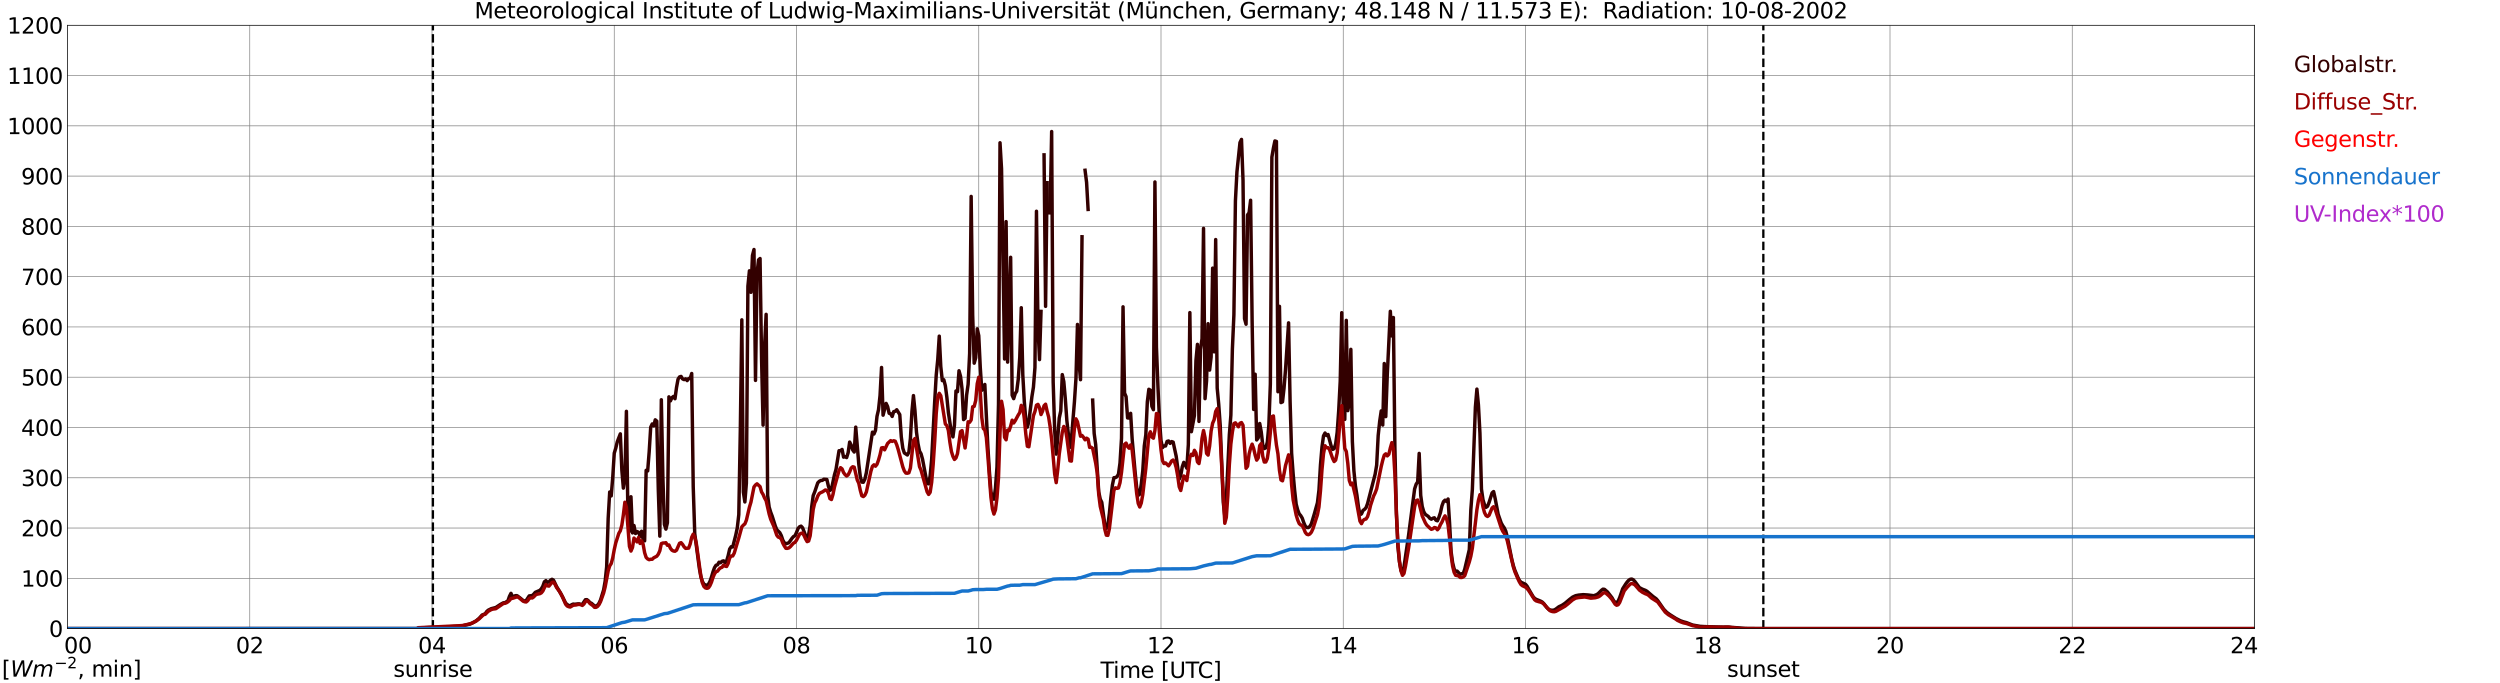 <?xml version="1.0" encoding="utf-8" standalone="no"?>
<!DOCTYPE svg PUBLIC "-//W3C//DTD SVG 1.1//EN"
  "http://www.w3.org/Graphics/SVG/1.1/DTD/svg11.dtd">
<svg xmlns:xlink="http://www.w3.org/1999/xlink" width="1085.4pt" height="296.64pt" viewBox="0 0 1085.4 296.64" xmlns="http://www.w3.org/2000/svg" version="1.1">
 <defs>
  <style type="text/css">*{stroke-linejoin: round; stroke-linecap: butt}</style>
 </defs>
 <g id="figure_1">
  <g id="patch_1">
   <path d="M 0 296.64 
L 1085.4 296.64 
L 1085.4 0 
L 0 0 
z
" style="fill: #ffffff"/>
  </g>
  <g id="axes_1">
   <g id="patch_2">
    <path d="M 29.306 272.909 
L 978.814 272.909 
L 978.814 10.976 
L 29.306 10.976 
z
" style="fill: #ffffff"/>
   </g>
   <g id="patch_3">
    <path d="M 978.814 272.909 
L 978.814 272.909 
L 978.814 10.976 
L 978.814 10.976 
z
" clip-path="url(#p8d485b0507)" style="fill: #d3d3d3; opacity: 0.25; stroke: #d3d3d3; stroke-linejoin: miter"/>
   </g>
   <g id="matplotlib.axis_1">
    <g id="xtick_1">
     <g id="line2d_1">
      <path d="M 29.306 272.909 
L 29.306 10.976 
" clip-path="url(#p8d485b0507)" style="fill: none; stroke: #808080; stroke-width: 0.3; stroke-linecap: square"/>
     </g>
     <g id="line2d_2"/>
     <g id="text_1">
      <!--    00 -->
      <g transform="translate(18.733 283.627) scale(0.095 -0.095)">
       <defs>
        <path id="DejaVuSans-20" transform="scale(0.016)"/>
        <path id="DejaVuSans-30" d="M 2034 4250 
Q 1547 4250 1301 3770 
Q 1056 3291 1056 2328 
Q 1056 1369 1301 889 
Q 1547 409 2034 409 
Q 2525 409 2770 889 
Q 3016 1369 3016 2328 
Q 3016 3291 2770 3770 
Q 2525 4250 2034 4250 
z
M 2034 4750 
Q 2819 4750 3233 4129 
Q 3647 3509 3647 2328 
Q 3647 1150 3233 529 
Q 2819 -91 2034 -91 
Q 1250 -91 836 529 
Q 422 1150 422 2328 
Q 422 3509 836 4129 
Q 1250 4750 2034 4750 
z
" transform="scale(0.016)"/>
       </defs>
       <use xlink:href="#DejaVuSans-20"/>
       <use xlink:href="#DejaVuSans-20" transform="translate(31.787 0)"/>
       <use xlink:href="#DejaVuSans-20" transform="translate(63.574 0)"/>
       <use xlink:href="#DejaVuSans-30" transform="translate(95.361 0)"/>
       <use xlink:href="#DejaVuSans-30" transform="translate(158.984 0)"/>
      </g>
     </g>
    </g>
    <g id="xtick_2">
     <g id="line2d_3">
      <path d="M 108.431 272.909 
L 108.431 10.976 
" clip-path="url(#p8d485b0507)" style="fill: none; stroke: #808080; stroke-width: 0.3; stroke-linecap: square"/>
     </g>
     <g id="line2d_4"/>
     <g id="text_2">
      <!-- 02 -->
      <g transform="translate(102.387 283.627) scale(0.095 -0.095)">
       <defs>
        <path id="DejaVuSans-32" d="M 1228 531 
L 3431 531 
L 3431 0 
L 469 0 
L 469 531 
Q 828 903 1448 1529 
Q 2069 2156 2228 2338 
Q 2531 2678 2651 2914 
Q 2772 3150 2772 3378 
Q 2772 3750 2511 3984 
Q 2250 4219 1831 4219 
Q 1534 4219 1204 4116 
Q 875 4013 500 3803 
L 500 4441 
Q 881 4594 1212 4672 
Q 1544 4750 1819 4750 
Q 2544 4750 2975 4387 
Q 3406 4025 3406 3419 
Q 3406 3131 3298 2873 
Q 3191 2616 2906 2266 
Q 2828 2175 2409 1742 
Q 1991 1309 1228 531 
z
" transform="scale(0.016)"/>
       </defs>
       <use xlink:href="#DejaVuSans-30"/>
       <use xlink:href="#DejaVuSans-32" transform="translate(63.623 0)"/>
      </g>
     </g>
    </g>
    <g id="xtick_3">
     <g id="line2d_5">
      <path d="M 187.557 272.909 
L 187.557 10.976 
" clip-path="url(#p8d485b0507)" style="fill: none; stroke: #808080; stroke-width: 0.3; stroke-linecap: square"/>
     </g>
     <g id="line2d_6"/>
     <g id="text_3">
      <!-- 04 -->
      <g transform="translate(181.513 283.627) scale(0.095 -0.095)">
       <defs>
        <path id="DejaVuSans-34" d="M 2419 4116 
L 825 1625 
L 2419 1625 
L 2419 4116 
z
M 2253 4666 
L 3047 4666 
L 3047 1625 
L 3713 1625 
L 3713 1100 
L 3047 1100 
L 3047 0 
L 2419 0 
L 2419 1100 
L 313 1100 
L 313 1709 
L 2253 4666 
z
" transform="scale(0.016)"/>
       </defs>
       <use xlink:href="#DejaVuSans-30"/>
       <use xlink:href="#DejaVuSans-34" transform="translate(63.623 0)"/>
      </g>
     </g>
    </g>
    <g id="xtick_4">
     <g id="line2d_7">
      <path d="M 266.683 272.909 
L 266.683 10.976 
" clip-path="url(#p8d485b0507)" style="fill: none; stroke: #808080; stroke-width: 0.3; stroke-linecap: square"/>
     </g>
     <g id="line2d_8"/>
     <g id="text_4">
      <!-- 06 -->
      <g transform="translate(260.638 283.627) scale(0.095 -0.095)">
       <defs>
        <path id="DejaVuSans-36" d="M 2113 2584 
Q 1688 2584 1439 2293 
Q 1191 2003 1191 1497 
Q 1191 994 1439 701 
Q 1688 409 2113 409 
Q 2538 409 2786 701 
Q 3034 994 3034 1497 
Q 3034 2003 2786 2293 
Q 2538 2584 2113 2584 
z
M 3366 4563 
L 3366 3988 
Q 3128 4100 2886 4159 
Q 2644 4219 2406 4219 
Q 1781 4219 1451 3797 
Q 1122 3375 1075 2522 
Q 1259 2794 1537 2939 
Q 1816 3084 2150 3084 
Q 2853 3084 3261 2657 
Q 3669 2231 3669 1497 
Q 3669 778 3244 343 
Q 2819 -91 2113 -91 
Q 1303 -91 875 529 
Q 447 1150 447 2328 
Q 447 3434 972 4092 
Q 1497 4750 2381 4750 
Q 2619 4750 2861 4703 
Q 3103 4656 3366 4563 
z
" transform="scale(0.016)"/>
       </defs>
       <use xlink:href="#DejaVuSans-30"/>
       <use xlink:href="#DejaVuSans-36" transform="translate(63.623 0)"/>
      </g>
     </g>
    </g>
    <g id="xtick_5">
     <g id="line2d_9">
      <path d="M 345.808 272.909 
L 345.808 10.976 
" clip-path="url(#p8d485b0507)" style="fill: none; stroke: #808080; stroke-width: 0.3; stroke-linecap: square"/>
     </g>
     <g id="line2d_10"/>
     <g id="text_5">
      <!-- 08 -->
      <g transform="translate(339.764 283.627) scale(0.095 -0.095)">
       <defs>
        <path id="DejaVuSans-38" d="M 2034 2216 
Q 1584 2216 1326 1975 
Q 1069 1734 1069 1313 
Q 1069 891 1326 650 
Q 1584 409 2034 409 
Q 2484 409 2743 651 
Q 3003 894 3003 1313 
Q 3003 1734 2745 1975 
Q 2488 2216 2034 2216 
z
M 1403 2484 
Q 997 2584 770 2862 
Q 544 3141 544 3541 
Q 544 4100 942 4425 
Q 1341 4750 2034 4750 
Q 2731 4750 3128 4425 
Q 3525 4100 3525 3541 
Q 3525 3141 3298 2862 
Q 3072 2584 2669 2484 
Q 3125 2378 3379 2068 
Q 3634 1759 3634 1313 
Q 3634 634 3220 271 
Q 2806 -91 2034 -91 
Q 1263 -91 848 271 
Q 434 634 434 1313 
Q 434 1759 690 2068 
Q 947 2378 1403 2484 
z
M 1172 3481 
Q 1172 3119 1398 2916 
Q 1625 2713 2034 2713 
Q 2441 2713 2670 2916 
Q 2900 3119 2900 3481 
Q 2900 3844 2670 4047 
Q 2441 4250 2034 4250 
Q 1625 4250 1398 4047 
Q 1172 3844 1172 3481 
z
" transform="scale(0.016)"/>
       </defs>
       <use xlink:href="#DejaVuSans-30"/>
       <use xlink:href="#DejaVuSans-38" transform="translate(63.623 0)"/>
      </g>
     </g>
    </g>
    <g id="xtick_6">
     <g id="line2d_11">
      <path d="M 424.934 272.909 
L 424.934 10.976 
" clip-path="url(#p8d485b0507)" style="fill: none; stroke: #808080; stroke-width: 0.3; stroke-linecap: square"/>
     </g>
     <g id="line2d_12"/>
     <g id="text_6">
      <!-- 10 -->
      <g transform="translate(418.89 283.627) scale(0.095 -0.095)">
       <defs>
        <path id="DejaVuSans-31" d="M 794 531 
L 1825 531 
L 1825 4091 
L 703 3866 
L 703 4441 
L 1819 4666 
L 2450 4666 
L 2450 531 
L 3481 531 
L 3481 0 
L 794 0 
L 794 531 
z
" transform="scale(0.016)"/>
       </defs>
       <use xlink:href="#DejaVuSans-31"/>
       <use xlink:href="#DejaVuSans-30" transform="translate(63.623 0)"/>
      </g>
     </g>
    </g>
    <g id="xtick_7">
     <g id="line2d_13">
      <path d="M 504.06 272.909 
L 504.06 10.976 
" clip-path="url(#p8d485b0507)" style="fill: none; stroke: #808080; stroke-width: 0.3; stroke-linecap: square"/>
     </g>
     <g id="line2d_14"/>
     <g id="text_7">
      <!-- 12 -->
      <g transform="translate(498.015 283.627) scale(0.095 -0.095)">
       <use xlink:href="#DejaVuSans-31"/>
       <use xlink:href="#DejaVuSans-32" transform="translate(63.623 0)"/>
      </g>
     </g>
    </g>
    <g id="xtick_8">
     <g id="line2d_15">
      <path d="M 583.185 272.909 
L 583.185 10.976 
" clip-path="url(#p8d485b0507)" style="fill: none; stroke: #808080; stroke-width: 0.3; stroke-linecap: square"/>
     </g>
     <g id="line2d_16"/>
     <g id="text_8">
      <!-- 14 -->
      <g transform="translate(577.141 283.627) scale(0.095 -0.095)">
       <use xlink:href="#DejaVuSans-31"/>
       <use xlink:href="#DejaVuSans-34" transform="translate(63.623 0)"/>
      </g>
     </g>
    </g>
    <g id="xtick_9">
     <g id="line2d_17">
      <path d="M 662.311 272.909 
L 662.311 10.976 
" clip-path="url(#p8d485b0507)" style="fill: none; stroke: #808080; stroke-width: 0.3; stroke-linecap: square"/>
     </g>
     <g id="line2d_18"/>
     <g id="text_9">
      <!-- 16 -->
      <g transform="translate(656.267 283.627) scale(0.095 -0.095)">
       <use xlink:href="#DejaVuSans-31"/>
       <use xlink:href="#DejaVuSans-36" transform="translate(63.623 0)"/>
      </g>
     </g>
    </g>
    <g id="xtick_10">
     <g id="line2d_19">
      <path d="M 741.437 272.909 
L 741.437 10.976 
" clip-path="url(#p8d485b0507)" style="fill: none; stroke: #808080; stroke-width: 0.3; stroke-linecap: square"/>
     </g>
     <g id="line2d_20"/>
     <g id="text_10">
      <!-- 18 -->
      <g transform="translate(735.392 283.627) scale(0.095 -0.095)">
       <use xlink:href="#DejaVuSans-31"/>
       <use xlink:href="#DejaVuSans-38" transform="translate(63.623 0)"/>
      </g>
     </g>
    </g>
    <g id="xtick_11">
     <g id="line2d_21">
      <path d="M 820.562 272.909 
L 820.562 10.976 
" clip-path="url(#p8d485b0507)" style="fill: none; stroke: #808080; stroke-width: 0.3; stroke-linecap: square"/>
     </g>
     <g id="line2d_22"/>
     <g id="text_11">
      <!-- 20 -->
      <g transform="translate(814.518 283.627) scale(0.095 -0.095)">
       <use xlink:href="#DejaVuSans-32"/>
       <use xlink:href="#DejaVuSans-30" transform="translate(63.623 0)"/>
      </g>
     </g>
    </g>
    <g id="xtick_12">
     <g id="line2d_23">
      <path d="M 899.688 272.909 
L 899.688 10.976 
" clip-path="url(#p8d485b0507)" style="fill: none; stroke: #808080; stroke-width: 0.3; stroke-linecap: square"/>
     </g>
     <g id="line2d_24"/>
     <g id="text_12">
      <!-- 22 -->
      <g transform="translate(893.644 283.627) scale(0.095 -0.095)">
       <use xlink:href="#DejaVuSans-32"/>
       <use xlink:href="#DejaVuSans-32" transform="translate(63.623 0)"/>
      </g>
     </g>
    </g>
    <g id="xtick_13">
     <g id="line2d_25">
      <path d="M 978.814 272.909 
L 978.814 10.976 
" clip-path="url(#p8d485b0507)" style="fill: none; stroke: #808080; stroke-width: 0.3; stroke-linecap: square"/>
     </g>
     <g id="line2d_26"/>
     <g id="text_13">
      <!-- 24    -->
      <g transform="translate(968.241 283.627) scale(0.095 -0.095)">
       <use xlink:href="#DejaVuSans-32"/>
       <use xlink:href="#DejaVuSans-34" transform="translate(63.623 0)"/>
       <use xlink:href="#DejaVuSans-20" transform="translate(127.246 0)"/>
       <use xlink:href="#DejaVuSans-20" transform="translate(159.033 0)"/>
       <use xlink:href="#DejaVuSans-20" transform="translate(190.82 0)"/>
      </g>
     </g>
    </g>
    <g id="text_14">
     <!-- Time [UTC] -->
     <g transform="translate(477.806 294.322) scale(0.095 -0.095)">
      <defs>
       <path id="DejaVuSans-54" d="M -19 4666 
L 3928 4666 
L 3928 4134 
L 2272 4134 
L 2272 0 
L 1638 0 
L 1638 4134 
L -19 4134 
L -19 4666 
z
" transform="scale(0.016)"/>
       <path id="DejaVuSans-69" d="M 603 3500 
L 1178 3500 
L 1178 0 
L 603 0 
L 603 3500 
z
M 603 4863 
L 1178 4863 
L 1178 4134 
L 603 4134 
L 603 4863 
z
" transform="scale(0.016)"/>
       <path id="DejaVuSans-6d" d="M 3328 2828 
Q 3544 3216 3844 3400 
Q 4144 3584 4550 3584 
Q 5097 3584 5394 3201 
Q 5691 2819 5691 2113 
L 5691 0 
L 5113 0 
L 5113 2094 
Q 5113 2597 4934 2840 
Q 4756 3084 4391 3084 
Q 3944 3084 3684 2787 
Q 3425 2491 3425 1978 
L 3425 0 
L 2847 0 
L 2847 2094 
Q 2847 2600 2669 2842 
Q 2491 3084 2119 3084 
Q 1678 3084 1418 2786 
Q 1159 2488 1159 1978 
L 1159 0 
L 581 0 
L 581 3500 
L 1159 3500 
L 1159 2956 
Q 1356 3278 1631 3431 
Q 1906 3584 2284 3584 
Q 2666 3584 2933 3390 
Q 3200 3197 3328 2828 
z
" transform="scale(0.016)"/>
       <path id="DejaVuSans-65" d="M 3597 1894 
L 3597 1613 
L 953 1613 
Q 991 1019 1311 708 
Q 1631 397 2203 397 
Q 2534 397 2845 478 
Q 3156 559 3463 722 
L 3463 178 
Q 3153 47 2828 -22 
Q 2503 -91 2169 -91 
Q 1331 -91 842 396 
Q 353 884 353 1716 
Q 353 2575 817 3079 
Q 1281 3584 2069 3584 
Q 2775 3584 3186 3129 
Q 3597 2675 3597 1894 
z
M 3022 2063 
Q 3016 2534 2758 2815 
Q 2500 3097 2075 3097 
Q 1594 3097 1305 2825 
Q 1016 2553 972 2059 
L 3022 2063 
z
" transform="scale(0.016)"/>
       <path id="DejaVuSans-5b" d="M 550 4863 
L 1875 4863 
L 1875 4416 
L 1125 4416 
L 1125 -397 
L 1875 -397 
L 1875 -844 
L 550 -844 
L 550 4863 
z
" transform="scale(0.016)"/>
       <path id="DejaVuSans-55" d="M 556 4666 
L 1191 4666 
L 1191 1831 
Q 1191 1081 1462 751 
Q 1734 422 2344 422 
Q 2950 422 3222 751 
Q 3494 1081 3494 1831 
L 3494 4666 
L 4128 4666 
L 4128 1753 
Q 4128 841 3676 375 
Q 3225 -91 2344 -91 
Q 1459 -91 1007 375 
Q 556 841 556 1753 
L 556 4666 
z
" transform="scale(0.016)"/>
       <path id="DejaVuSans-43" d="M 4122 4306 
L 4122 3641 
Q 3803 3938 3442 4084 
Q 3081 4231 2675 4231 
Q 1875 4231 1450 3742 
Q 1025 3253 1025 2328 
Q 1025 1406 1450 917 
Q 1875 428 2675 428 
Q 3081 428 3442 575 
Q 3803 722 4122 1019 
L 4122 359 
Q 3791 134 3420 21 
Q 3050 -91 2638 -91 
Q 1578 -91 968 557 
Q 359 1206 359 2328 
Q 359 3453 968 4101 
Q 1578 4750 2638 4750 
Q 3056 4750 3426 4639 
Q 3797 4528 4122 4306 
z
" transform="scale(0.016)"/>
       <path id="DejaVuSans-5d" d="M 1947 4863 
L 1947 -844 
L 622 -844 
L 622 -397 
L 1369 -397 
L 1369 4416 
L 622 4416 
L 622 4863 
L 1947 4863 
z
" transform="scale(0.016)"/>
      </defs>
      <use xlink:href="#DejaVuSans-54"/>
      <use xlink:href="#DejaVuSans-69" transform="translate(57.959 0)"/>
      <use xlink:href="#DejaVuSans-6d" transform="translate(85.742 0)"/>
      <use xlink:href="#DejaVuSans-65" transform="translate(183.154 0)"/>
      <use xlink:href="#DejaVuSans-20" transform="translate(244.678 0)"/>
      <use xlink:href="#DejaVuSans-5b" transform="translate(276.465 0)"/>
      <use xlink:href="#DejaVuSans-55" transform="translate(315.479 0)"/>
      <use xlink:href="#DejaVuSans-54" transform="translate(388.672 0)"/>
      <use xlink:href="#DejaVuSans-43" transform="translate(443.881 0)"/>
      <use xlink:href="#DejaVuSans-5d" transform="translate(513.705 0)"/>
     </g>
    </g>
   </g>
   <g id="matplotlib.axis_2">
    <g id="ytick_1">
     <g id="line2d_27">
      <path d="M 29.306 272.909 
L 978.814 272.909 
" clip-path="url(#p8d485b0507)" style="fill: none; stroke: #808080; stroke-width: 0.3; stroke-linecap: square"/>
     </g>
     <g id="line2d_28"/>
     <g id="text_15">
      <!-- 0 -->
      <g transform="translate(21.261 276.518) scale(0.095 -0.095)">
       <use xlink:href="#DejaVuSans-30"/>
      </g>
     </g>
    </g>
    <g id="ytick_2">
     <g id="line2d_29">
      <path d="M 29.306 251.081 
L 978.814 251.081 
" clip-path="url(#p8d485b0507)" style="fill: none; stroke: #808080; stroke-width: 0.3; stroke-linecap: square"/>
     </g>
     <g id="line2d_30"/>
     <g id="text_16">
      <!-- 100 -->
      <g transform="translate(9.173 254.69) scale(0.095 -0.095)">
       <use xlink:href="#DejaVuSans-31"/>
       <use xlink:href="#DejaVuSans-30" transform="translate(63.623 0)"/>
       <use xlink:href="#DejaVuSans-30" transform="translate(127.246 0)"/>
      </g>
     </g>
    </g>
    <g id="ytick_3">
     <g id="line2d_31">
      <path d="M 29.306 229.253 
L 978.814 229.253 
" clip-path="url(#p8d485b0507)" style="fill: none; stroke: #808080; stroke-width: 0.3; stroke-linecap: square"/>
     </g>
     <g id="line2d_32"/>
     <g id="text_17">
      <!-- 200 -->
      <g transform="translate(9.173 232.863) scale(0.095 -0.095)">
       <use xlink:href="#DejaVuSans-32"/>
       <use xlink:href="#DejaVuSans-30" transform="translate(63.623 0)"/>
       <use xlink:href="#DejaVuSans-30" transform="translate(127.246 0)"/>
      </g>
     </g>
    </g>
    <g id="ytick_4">
     <g id="line2d_33">
      <path d="M 29.306 207.426 
L 978.814 207.426 
" clip-path="url(#p8d485b0507)" style="fill: none; stroke: #808080; stroke-width: 0.3; stroke-linecap: square"/>
     </g>
     <g id="line2d_34"/>
     <g id="text_18">
      <!-- 300 -->
      <g transform="translate(9.173 211.035) scale(0.095 -0.095)">
       <defs>
        <path id="DejaVuSans-33" d="M 2597 2516 
Q 3050 2419 3304 2112 
Q 3559 1806 3559 1356 
Q 3559 666 3084 287 
Q 2609 -91 1734 -91 
Q 1441 -91 1130 -33 
Q 819 25 488 141 
L 488 750 
Q 750 597 1062 519 
Q 1375 441 1716 441 
Q 2309 441 2620 675 
Q 2931 909 2931 1356 
Q 2931 1769 2642 2001 
Q 2353 2234 1838 2234 
L 1294 2234 
L 1294 2753 
L 1863 2753 
Q 2328 2753 2575 2939 
Q 2822 3125 2822 3475 
Q 2822 3834 2567 4026 
Q 2313 4219 1838 4219 
Q 1578 4219 1281 4162 
Q 984 4106 628 3988 
L 628 4550 
Q 988 4650 1302 4700 
Q 1616 4750 1894 4750 
Q 2613 4750 3031 4423 
Q 3450 4097 3450 3541 
Q 3450 3153 3228 2886 
Q 3006 2619 2597 2516 
z
" transform="scale(0.016)"/>
       </defs>
       <use xlink:href="#DejaVuSans-33"/>
       <use xlink:href="#DejaVuSans-30" transform="translate(63.623 0)"/>
       <use xlink:href="#DejaVuSans-30" transform="translate(127.246 0)"/>
      </g>
     </g>
    </g>
    <g id="ytick_5">
     <g id="line2d_35">
      <path d="M 29.306 185.598 
L 978.814 185.598 
" clip-path="url(#p8d485b0507)" style="fill: none; stroke: #808080; stroke-width: 0.3; stroke-linecap: square"/>
     </g>
     <g id="line2d_36"/>
     <g id="text_19">
      <!-- 400 -->
      <g transform="translate(9.173 189.207) scale(0.095 -0.095)">
       <use xlink:href="#DejaVuSans-34"/>
       <use xlink:href="#DejaVuSans-30" transform="translate(63.623 0)"/>
       <use xlink:href="#DejaVuSans-30" transform="translate(127.246 0)"/>
      </g>
     </g>
    </g>
    <g id="ytick_6">
     <g id="line2d_37">
      <path d="M 29.306 163.77 
L 978.814 163.77 
" clip-path="url(#p8d485b0507)" style="fill: none; stroke: #808080; stroke-width: 0.3; stroke-linecap: square"/>
     </g>
     <g id="line2d_38"/>
     <g id="text_20">
      <!-- 500 -->
      <g transform="translate(9.173 167.379) scale(0.095 -0.095)">
       <defs>
        <path id="DejaVuSans-35" d="M 691 4666 
L 3169 4666 
L 3169 4134 
L 1269 4134 
L 1269 2991 
Q 1406 3038 1543 3061 
Q 1681 3084 1819 3084 
Q 2600 3084 3056 2656 
Q 3513 2228 3513 1497 
Q 3513 744 3044 326 
Q 2575 -91 1722 -91 
Q 1428 -91 1123 -41 
Q 819 9 494 109 
L 494 744 
Q 775 591 1075 516 
Q 1375 441 1709 441 
Q 2250 441 2565 725 
Q 2881 1009 2881 1497 
Q 2881 1984 2565 2268 
Q 2250 2553 1709 2553 
Q 1456 2553 1204 2497 
Q 953 2441 691 2322 
L 691 4666 
z
" transform="scale(0.016)"/>
       </defs>
       <use xlink:href="#DejaVuSans-35"/>
       <use xlink:href="#DejaVuSans-30" transform="translate(63.623 0)"/>
       <use xlink:href="#DejaVuSans-30" transform="translate(127.246 0)"/>
      </g>
     </g>
    </g>
    <g id="ytick_7">
     <g id="line2d_39">
      <path d="M 29.306 141.942 
L 978.814 141.942 
" clip-path="url(#p8d485b0507)" style="fill: none; stroke: #808080; stroke-width: 0.3; stroke-linecap: square"/>
     </g>
     <g id="line2d_40"/>
     <g id="text_21">
      <!-- 600 -->
      <g transform="translate(9.173 145.551) scale(0.095 -0.095)">
       <use xlink:href="#DejaVuSans-36"/>
       <use xlink:href="#DejaVuSans-30" transform="translate(63.623 0)"/>
       <use xlink:href="#DejaVuSans-30" transform="translate(127.246 0)"/>
      </g>
     </g>
    </g>
    <g id="ytick_8">
     <g id="line2d_41">
      <path d="M 29.306 120.114 
L 978.814 120.114 
" clip-path="url(#p8d485b0507)" style="fill: none; stroke: #808080; stroke-width: 0.3; stroke-linecap: square"/>
     </g>
     <g id="line2d_42"/>
     <g id="text_22">
      <!-- 700 -->
      <g transform="translate(9.173 123.724) scale(0.095 -0.095)">
       <defs>
        <path id="DejaVuSans-37" d="M 525 4666 
L 3525 4666 
L 3525 4397 
L 1831 0 
L 1172 0 
L 2766 4134 
L 525 4134 
L 525 4666 
z
" transform="scale(0.016)"/>
       </defs>
       <use xlink:href="#DejaVuSans-37"/>
       <use xlink:href="#DejaVuSans-30" transform="translate(63.623 0)"/>
       <use xlink:href="#DejaVuSans-30" transform="translate(127.246 0)"/>
      </g>
     </g>
    </g>
    <g id="ytick_9">
     <g id="line2d_43">
      <path d="M 29.306 98.287 
L 978.814 98.287 
" clip-path="url(#p8d485b0507)" style="fill: none; stroke: #808080; stroke-width: 0.3; stroke-linecap: square"/>
     </g>
     <g id="line2d_44"/>
     <g id="text_23">
      <!-- 800 -->
      <g transform="translate(9.173 101.896) scale(0.095 -0.095)">
       <use xlink:href="#DejaVuSans-38"/>
       <use xlink:href="#DejaVuSans-30" transform="translate(63.623 0)"/>
       <use xlink:href="#DejaVuSans-30" transform="translate(127.246 0)"/>
      </g>
     </g>
    </g>
    <g id="ytick_10">
     <g id="line2d_45">
      <path d="M 29.306 76.459 
L 978.814 76.459 
" clip-path="url(#p8d485b0507)" style="fill: none; stroke: #808080; stroke-width: 0.3; stroke-linecap: square"/>
     </g>
     <g id="line2d_46"/>
     <g id="text_24">
      <!-- 900 -->
      <g transform="translate(9.173 80.068) scale(0.095 -0.095)">
       <defs>
        <path id="DejaVuSans-39" d="M 703 97 
L 703 672 
Q 941 559 1184 500 
Q 1428 441 1663 441 
Q 2288 441 2617 861 
Q 2947 1281 2994 2138 
Q 2813 1869 2534 1725 
Q 2256 1581 1919 1581 
Q 1219 1581 811 2004 
Q 403 2428 403 3163 
Q 403 3881 828 4315 
Q 1253 4750 1959 4750 
Q 2769 4750 3195 4129 
Q 3622 3509 3622 2328 
Q 3622 1225 3098 567 
Q 2575 -91 1691 -91 
Q 1453 -91 1209 -44 
Q 966 3 703 97 
z
M 1959 2075 
Q 2384 2075 2632 2365 
Q 2881 2656 2881 3163 
Q 2881 3666 2632 3958 
Q 2384 4250 1959 4250 
Q 1534 4250 1286 3958 
Q 1038 3666 1038 3163 
Q 1038 2656 1286 2365 
Q 1534 2075 1959 2075 
z
" transform="scale(0.016)"/>
       </defs>
       <use xlink:href="#DejaVuSans-39"/>
       <use xlink:href="#DejaVuSans-30" transform="translate(63.623 0)"/>
       <use xlink:href="#DejaVuSans-30" transform="translate(127.246 0)"/>
      </g>
     </g>
    </g>
    <g id="ytick_11">
     <g id="line2d_47">
      <path d="M 29.306 54.631 
L 978.814 54.631 
" clip-path="url(#p8d485b0507)" style="fill: none; stroke: #808080; stroke-width: 0.3; stroke-linecap: square"/>
     </g>
     <g id="line2d_48"/>
     <g id="text_25">
      <!-- 1000 -->
      <g transform="translate(3.128 58.24) scale(0.095 -0.095)">
       <use xlink:href="#DejaVuSans-31"/>
       <use xlink:href="#DejaVuSans-30" transform="translate(63.623 0)"/>
       <use xlink:href="#DejaVuSans-30" transform="translate(127.246 0)"/>
       <use xlink:href="#DejaVuSans-30" transform="translate(190.869 0)"/>
      </g>
     </g>
    </g>
    <g id="ytick_12">
     <g id="line2d_49">
      <path d="M 29.306 32.803 
L 978.814 32.803 
" clip-path="url(#p8d485b0507)" style="fill: none; stroke: #808080; stroke-width: 0.3; stroke-linecap: square"/>
     </g>
     <g id="line2d_50"/>
     <g id="text_26">
      <!-- 1100 -->
      <g transform="translate(3.128 36.413) scale(0.095 -0.095)">
       <use xlink:href="#DejaVuSans-31"/>
       <use xlink:href="#DejaVuSans-31" transform="translate(63.623 0)"/>
       <use xlink:href="#DejaVuSans-30" transform="translate(127.246 0)"/>
       <use xlink:href="#DejaVuSans-30" transform="translate(190.869 0)"/>
      </g>
     </g>
    </g>
    <g id="ytick_13">
     <g id="line2d_51">
      <path d="M 29.306 10.976 
L 978.814 10.976 
" clip-path="url(#p8d485b0507)" style="fill: none; stroke: #808080; stroke-width: 0.3; stroke-linecap: square"/>
     </g>
     <g id="line2d_52"/>
     <g id="text_27">
      <!-- 1200 -->
      <g transform="translate(3.128 14.585) scale(0.095 -0.095)">
       <use xlink:href="#DejaVuSans-31"/>
       <use xlink:href="#DejaVuSans-32" transform="translate(63.623 0)"/>
       <use xlink:href="#DejaVuSans-30" transform="translate(127.246 0)"/>
       <use xlink:href="#DejaVuSans-30" transform="translate(190.869 0)"/>
      </g>
     </g>
    </g>
   </g>
   <g id="line2d_53">
    <path d="M 187.953 272.909 
L 187.953 10.976 
" clip-path="url(#p8d485b0507)" style="fill: none; stroke-dasharray: 3.7,1.6; stroke-dashoffset: 0; stroke: #000000"/>
   </g>
   <g id="line2d_54">
    <path d="M 765.57 272.909 
L 765.57 10.976 
" clip-path="url(#p8d485b0507)" style="fill: none; stroke-dasharray: 3.7,1.6; stroke-dashoffset: 0; stroke: #000000"/>
   </g>
   <g id="line2d_55">
    <path d="M 29.306 272.909 
L 180.963 272.909 
L 181.623 272.664 
L 182.941 272.638 
L 184.92 272.505 
L 195.47 272.095 
L 198.767 271.894 
L 200.745 271.737 
L 204.042 270.94 
L 205.36 270.333 
L 206.679 269.589 
L 207.998 268.484 
L 209.317 267.011 
L 210.635 266.515 
L 211.295 265.529 
L 211.954 264.931 
L 213.273 264.269 
L 215.251 263.754 
L 217.229 262.44 
L 218.548 261.718 
L 219.207 261.696 
L 220.526 260.842 
L 221.186 258.911 
L 221.845 257.61 
L 222.504 259.094 
L 223.823 258.609 
L 224.482 258.618 
L 225.801 259.609 
L 227.12 260.701 
L 227.779 260.943 
L 228.439 260.74 
L 229.757 258.719 
L 231.076 258.572 
L 231.736 257.95 
L 232.395 257.162 
L 233.714 256.599 
L 234.373 256.32 
L 235.033 255.615 
L 235.692 254.486 
L 236.351 252.589 
L 237.011 252.092 
L 237.67 252.823 
L 238.329 252.631 
L 238.989 251.915 
L 239.648 251.507 
L 240.308 251.867 
L 241.626 254.626 
L 243.604 257.911 
L 245.583 261.862 
L 246.242 262.451 
L 246.901 262.879 
L 247.561 262.99 
L 248.22 262.538 
L 248.88 262.261 
L 249.539 262.346 
L 250.858 262.18 
L 251.517 262.174 
L 252.176 262.403 
L 252.836 262.359 
L 254.155 260.384 
L 254.814 260.351 
L 255.473 260.875 
L 256.133 261.613 
L 256.792 261.938 
L 258.111 263.067 
L 258.77 263.115 
L 259.43 262.759 
L 260.089 261.871 
L 260.748 260.419 
L 262.067 256.123 
L 262.726 252.349 
L 263.386 246.091 
L 264.045 225.01 
L 264.705 213.607 
L 265.364 215.301 
L 266.023 207.268 
L 266.683 196.736 
L 267.342 194.569 
L 268.002 191.784 
L 269.32 188.363 
L 269.98 204.125 
L 270.639 211.918 
L 271.298 207.583 
L 271.958 178.589 
L 272.617 223.604 
L 273.277 230.646 
L 273.936 215.674 
L 274.595 231.368 
L 275.255 228.164 
L 275.914 231.624 
L 276.573 230.766 
L 277.233 231.1 
L 277.892 232.92 
L 278.552 230.639 
L 279.211 234.228 
L 279.87 234.819 
L 280.53 204.202 
L 281.189 204.453 
L 281.849 196.13 
L 282.508 185.471 
L 283.167 184.061 
L 283.827 184.899 
L 284.486 182.271 
L 285.145 182.845 
L 285.805 212.583 
L 286.464 232.768 
L 287.124 173.56 
L 287.783 206.747 
L 288.442 227.658 
L 289.102 229.72 
L 289.761 226.957 
L 290.42 172.3 
L 291.08 174.038 
L 291.739 172.632 
L 292.399 172.115 
L 293.058 173.108 
L 293.717 168.229 
L 294.377 164.647 
L 295.036 163.637 
L 295.696 163.432 
L 296.355 164.523 
L 297.014 164.807 
L 297.674 164.473 
L 298.333 165.239 
L 298.992 164.342 
L 299.652 164.329 
L 300.311 162.159 
L 300.971 211.383 
L 301.63 231.641 
L 303.608 246.611 
L 304.267 250.243 
L 304.927 252.397 
L 305.586 253.6 
L 306.246 253.956 
L 306.905 254.109 
L 307.564 253.687 
L 308.224 252.456 
L 308.883 250.564 
L 309.543 248.309 
L 310.202 246.471 
L 310.861 245.421 
L 311.521 245.225 
L 312.18 244.09 
L 312.839 244.319 
L 313.499 243.675 
L 314.158 243.498 
L 314.818 244.362 
L 315.477 243.507 
L 316.136 241.261 
L 316.796 238.355 
L 317.455 237.367 
L 318.114 237.489 
L 319.433 232.335 
L 320.093 229.227 
L 320.752 223.425 
L 321.411 186.901 
L 322.071 138.865 
L 322.73 213.629 
L 323.39 217.922 
L 324.049 209.755 
L 324.708 124.281 
L 325.368 117.578 
L 326.027 126.905 
L 326.686 110.899 
L 327.346 108.332 
L 328.005 165.158 
L 328.665 118.733 
L 329.324 112.837 
L 329.983 112.241 
L 330.643 155.868 
L 331.302 184.57 
L 331.961 150.023 
L 332.621 136.481 
L 333.28 215.098 
L 333.94 220.158 
L 334.599 222.36 
L 335.258 224.098 
L 336.577 228.297 
L 337.236 229.932 
L 338.555 231.257 
L 339.215 232.549 
L 339.874 234.516 
L 340.533 235.658 
L 341.193 236.088 
L 342.512 235.634 
L 343.83 233.737 
L 344.49 232.973 
L 345.149 232.602 
L 345.808 231.194 
L 346.468 229.476 
L 347.127 228.708 
L 347.787 228.43 
L 348.446 229.131 
L 349.765 232.554 
L 350.424 233.449 
L 351.083 232.097 
L 351.743 228.07 
L 352.402 220.018 
L 353.062 215.181 
L 353.721 213.544 
L 355.04 209.634 
L 355.699 208.969 
L 356.359 208.617 
L 357.018 208.558 
L 357.677 208.067 
L 358.996 208.174 
L 359.655 211.053 
L 360.315 212.95 
L 360.974 212.374 
L 362.293 206.127 
L 362.952 203.846 
L 364.271 195.689 
L 364.93 195.671 
L 365.59 195.13 
L 366.249 198.474 
L 366.909 198.286 
L 367.568 198.657 
L 368.227 196.549 
L 368.887 191.932 
L 369.546 193.248 
L 370.206 195.337 
L 370.865 196.248 
L 371.524 185.447 
L 372.843 201.429 
L 373.502 206.913 
L 374.162 209.305 
L 374.821 209.373 
L 375.481 208.054 
L 376.14 205.195 
L 378.777 187.634 
L 379.437 188.424 
L 380.096 186.868 
L 380.756 180.741 
L 381.415 177.875 
L 382.074 171.735 
L 382.734 159.546 
L 383.393 180.252 
L 384.712 175.147 
L 385.371 176.537 
L 386.031 179.425 
L 386.69 179.628 
L 387.349 180.8 
L 388.009 178.718 
L 388.668 178.582 
L 389.328 177.895 
L 390.646 179.999 
L 391.306 189.697 
L 391.965 194.626 
L 392.624 196.651 
L 393.943 197.535 
L 394.603 196.298 
L 395.262 190.33 
L 395.921 178.678 
L 396.581 171.752 
L 397.24 178.279 
L 397.899 187.591 
L 398.559 192.626 
L 399.218 195.846 
L 399.878 197.005 
L 400.537 199.397 
L 402.515 209.934 
L 403.175 210.054 
L 403.834 206.555 
L 404.493 199.323 
L 405.812 174.204 
L 406.471 162.862 
L 407.131 156.102 
L 407.79 145.945 
L 408.45 159.14 
L 409.109 165.248 
L 409.768 164.879 
L 410.428 167.459 
L 411.087 172.457 
L 411.746 179.108 
L 413.065 187.837 
L 413.725 189.684 
L 414.384 184.624 
L 415.043 169.749 
L 415.703 170.05 
L 416.362 160.972 
L 417.022 163.375 
L 417.681 168.926 
L 418.34 182.173 
L 419 181.619 
L 419.659 171.532 
L 420.318 166.876 
L 420.978 153.474 
L 421.637 85.28 
L 422.297 136.837 
L 422.956 157.671 
L 423.615 155.329 
L 424.275 142.759 
L 424.934 145.723 
L 425.593 159.474 
L 426.253 169.441 
L 426.912 167.858 
L 427.572 166.922 
L 428.89 193.947 
L 429.55 204.614 
L 430.209 213.38 
L 430.869 216.388 
L 431.528 216.733 
L 432.187 211.905 
L 432.847 202.719 
L 433.506 175.535 
L 434.165 61.987 
L 434.825 73.25 
L 436.144 155.866 
L 436.803 96.215 
L 437.462 157.215 
L 438.781 111.713 
L 439.44 171.595 
L 440.1 173.066 
L 440.759 170.895 
L 441.419 169.864 
L 442.078 164.682 
L 442.737 155.128 
L 443.397 133.606 
L 444.056 162.718 
L 444.716 174.402 
L 445.375 182.422 
L 446.034 185.449 
L 446.694 182.937 
L 448.012 172.22 
L 448.672 168.098 
L 449.331 159.592 
L 449.991 91.719 
L 450.65 141.903 
L 451.309 156.128 
L 451.969 135.197 
M 453.287 67.23 
L 453.947 133.002 
L 454.606 79.327 
M 455.925 92.411 
L 456.584 57.115 
L 457.244 165.828 
L 457.903 186.875 
L 458.563 197.149 
L 459.222 190.199 
L 459.881 181.523 
L 460.541 178.403 
L 461.2 162.644 
L 461.859 165.682 
L 462.519 173.147 
L 463.178 182.542 
L 464.497 194.224 
L 465.156 190.736 
L 466.475 174.446 
L 467.134 164.342 
L 467.794 140.86 
L 468.453 157.294 
L 469.113 164.853 
L 469.772 102.792 
M 471.091 73.927 
L 471.75 79.179 
L 472.409 90.926 
M 474.388 173.704 
L 475.047 188.187 
L 475.706 193.093 
L 477.025 213.544 
L 477.685 216.731 
L 478.344 218.077 
L 479.663 227.786 
L 480.322 229.432 
L 480.981 228.044 
L 481.641 222.93 
L 482.3 216.041 
L 482.96 210.584 
L 483.619 207.406 
L 484.278 207.343 
L 484.938 206.963 
L 485.597 205.854 
L 486.256 201.028 
L 486.916 190.291 
L 487.575 133.213 
L 488.235 170.661 
L 488.894 172.204 
L 489.553 181.448 
L 490.213 181.499 
L 490.872 179.455 
L 491.532 190.542 
L 492.85 205.243 
L 493.51 211.688 
L 494.169 215.054 
L 494.828 214.559 
L 495.488 210.23 
L 496.147 204.378 
L 496.807 193.611 
L 497.466 188.767 
L 498.125 174.461 
L 498.785 169.013 
L 499.444 169.399 
L 500.103 176.43 
L 500.763 177.869 
L 501.422 79.006 
L 502.082 150.719 
L 502.741 168.044 
L 503.4 182.306 
L 504.06 191.205 
L 504.719 194.34 
L 505.379 193.591 
L 506.038 193.63 
L 506.697 191.64 
L 507.357 191.454 
L 508.016 192.491 
L 508.675 191.72 
L 509.335 191.958 
L 510.654 198.085 
L 511.972 208.006 
L 512.632 206.45 
L 513.291 202.663 
L 513.95 200.735 
L 514.61 201.859 
L 515.269 203.27 
L 515.929 193.008 
L 516.588 135.721 
L 517.247 187.429 
L 518.566 180.425 
L 519.226 156.597 
L 519.885 149.506 
L 520.544 182.961 
L 521.204 151.811 
L 521.863 147.065 
L 522.522 99.158 
L 523.182 173.08 
L 523.841 165.337 
L 524.501 140.539 
L 525.16 160.675 
L 525.819 155.011 
L 526.479 116.415 
L 527.138 152.76 
L 527.797 104.01 
L 528.457 168.494 
L 529.116 175.467 
L 529.776 184.779 
L 531.094 218.082 
L 531.754 224.06 
L 532.413 216.528 
L 533.732 188.728 
L 534.391 180.265 
L 535.051 151.568 
L 535.71 136.658 
L 536.369 87.203 
L 537.029 74.601 
L 538.348 61.895 
L 539.007 60.531 
L 539.666 78.19 
L 540.326 138.338 
L 540.985 140.764 
L 541.644 93.288 
L 542.304 92.393 
L 542.963 86.945 
L 543.623 139.532 
L 544.282 177.762 
L 544.941 162.473 
L 545.601 191.004 
L 546.26 190.147 
L 546.919 183.865 
L 547.579 187.508 
L 548.238 193.194 
L 548.898 194.75 
L 549.557 194.438 
L 550.216 191.982 
L 550.876 184.637 
L 551.535 166.771 
L 552.195 68.217 
L 552.854 64.349 
L 553.513 61.195 
L 554.173 61.407 
L 554.832 170.076 
L 555.491 133.008 
L 556.151 174.786 
L 556.81 174.479 
L 557.47 168.561 
L 558.129 160.356 
L 559.448 140.168 
L 560.107 174.241 
L 560.766 196.712 
L 561.426 205.686 
L 562.085 212.941 
L 562.745 218.879 
L 563.404 221.376 
L 564.063 223.091 
L 564.723 223.855 
L 565.382 224.964 
L 566.042 226.907 
L 566.701 228.413 
L 567.36 229.028 
L 568.02 229.057 
L 568.679 228.561 
L 569.338 227.437 
L 570.657 223.024 
L 571.976 218.298 
L 572.635 212.808 
L 573.295 201.827 
L 573.954 194.047 
L 574.613 189.239 
L 575.273 187.999 
L 575.932 189.088 
L 576.592 188.645 
L 577.91 193.576 
L 578.57 195.119 
L 579.229 194.772 
L 579.889 192.757 
L 580.548 187.65 
L 581.207 178.36 
L 581.867 165.518 
L 582.526 135.763 
L 583.185 180.735 
L 583.845 182.094 
L 584.504 139.089 
L 585.164 178.279 
L 585.823 174.736 
L 586.482 151.673 
L 587.142 191.653 
L 587.801 204.315 
L 588.46 210.887 
L 589.12 214.952 
L 589.779 220.086 
L 590.439 223.482 
L 591.098 223.12 
L 591.757 221.616 
L 592.417 221.149 
L 593.076 220.422 
L 593.736 218.647 
L 597.032 205.86 
L 597.692 201.936 
L 598.351 189.095 
L 599.011 182.874 
L 599.67 178.408 
L 600.329 184.539 
L 600.989 157.828 
L 601.648 180.876 
L 602.307 162.548 
L 603.626 135.154 
L 604.286 145.852 
L 604.945 137.863 
L 605.604 194.298 
L 606.264 223.139 
L 606.923 237.443 
L 607.582 243.963 
L 608.242 247.602 
L 608.901 248.462 
L 609.561 246.111 
L 611.539 232.447 
L 614.176 212.254 
L 614.836 210.226 
L 615.495 209.204 
L 616.154 196.854 
L 616.814 215.046 
L 617.473 219.872 
L 618.133 222.155 
L 618.792 223.296 
L 620.111 224.22 
L 620.77 225.034 
L 621.429 225.418 
L 622.089 225.003 
L 622.748 224.807 
L 623.408 225.861 
L 624.067 226.112 
L 624.726 224.569 
L 625.386 222.53 
L 626.045 219.603 
L 626.705 217.796 
L 627.364 217.152 
L 628.023 217.722 
L 628.683 216.65 
L 629.342 226.981 
L 630.001 239.453 
L 630.661 244.269 
L 631.32 246.971 
L 631.98 248.141 
L 632.639 247.957 
L 633.958 249.374 
L 634.617 249.082 
L 635.276 249.045 
L 635.936 247.1 
L 637.914 238.641 
L 638.573 221.371 
L 639.233 212.607 
L 640.552 176.764 
L 641.211 168.939 
L 641.87 175.764 
L 642.53 188.042 
L 643.189 212.359 
L 643.848 216.956 
L 644.508 219.16 
L 645.167 220.267 
L 645.827 219.808 
L 646.486 218.167 
L 647.805 213.987 
L 648.464 213.419 
L 649.123 216.368 
L 650.442 223.262 
L 651.761 227.053 
L 652.42 228.234 
L 653.08 229.179 
L 653.739 230.572 
L 654.399 233.088 
L 656.377 242.985 
L 657.036 245.574 
L 657.695 247.589 
L 659.014 250.723 
L 659.674 252.039 
L 660.333 252.766 
L 662.311 253.679 
L 662.97 254.464 
L 664.289 256.785 
L 665.608 259.026 
L 666.267 259.771 
L 666.927 260.196 
L 668.905 261.004 
L 669.564 261.379 
L 670.224 262.004 
L 671.542 263.746 
L 672.202 264.407 
L 672.861 264.774 
L 673.521 264.922 
L 674.18 264.946 
L 674.839 264.8 
L 675.499 264.427 
L 676.817 263.425 
L 678.136 262.809 
L 679.455 261.927 
L 681.433 260.255 
L 682.752 259.242 
L 684.071 258.629 
L 685.389 258.365 
L 687.368 258.175 
L 689.346 258.302 
L 691.983 258.629 
L 693.302 258.116 
L 693.961 257.629 
L 695.28 256.291 
L 695.939 255.789 
L 696.599 255.87 
L 697.918 257.003 
L 699.896 259.559 
L 700.555 260.764 
L 701.215 261.515 
L 701.874 261.624 
L 702.533 260.984 
L 703.193 259.487 
L 704.511 255.617 
L 705.83 253.521 
L 706.49 252.624 
L 707.149 251.917 
L 707.808 251.498 
L 708.468 251.404 
L 709.127 251.736 
L 709.786 252.45 
L 711.765 255.113 
L 713.083 255.809 
L 714.402 256.318 
L 715.062 256.715 
L 717.699 258.989 
L 719.018 259.943 
L 719.677 260.683 
L 722.315 264.485 
L 723.633 265.858 
L 724.952 266.81 
L 727.59 268.489 
L 729.568 269.506 
L 730.887 269.975 
L 732.205 270.318 
L 734.843 271.361 
L 738.14 271.931 
L 740.118 272.04 
L 748.031 272.267 
L 750.009 272.234 
L 757.921 272.832 
L 766.493 272.909 
L 774.406 272.909 
L 978.154 272.909 
L 978.154 272.909 
" clip-path="url(#p8d485b0507)" style="fill: none; stroke: #330000; stroke-width: 1.5; stroke-linecap: square"/>
   </g>
   <g id="line2d_56">
    <path d="M 29.306 272.909 
L 180.963 272.909 
L 181.623 272.518 
L 196.788 271.791 
L 198.767 271.706 
L 200.745 271.577 
L 203.382 271.012 
L 204.701 270.645 
L 206.679 269.643 
L 207.998 268.694 
L 209.976 266.83 
L 210.635 266.725 
L 211.954 265.411 
L 213.273 264.671 
L 213.932 264.457 
L 215.251 264.28 
L 218.548 262.017 
L 219.207 261.932 
L 219.867 261.698 
L 220.526 261.279 
L 221.186 260.681 
L 221.845 259.849 
L 222.504 259.773 
L 224.482 259.129 
L 225.142 259.349 
L 227.12 261.01 
L 227.779 261.266 
L 228.439 261.353 
L 229.098 260.812 
L 229.757 259.856 
L 230.417 259.557 
L 231.076 259.618 
L 231.736 259.14 
L 232.395 258.402 
L 233.054 258.009 
L 234.373 257.754 
L 235.033 257.396 
L 235.692 256.579 
L 237.011 253.785 
L 237.67 254.342 
L 238.329 254.467 
L 239.648 252.864 
L 240.308 252.731 
L 240.967 253.681 
L 241.626 255.043 
L 242.945 256.824 
L 244.264 259.24 
L 245.583 262.338 
L 246.242 263.104 
L 246.901 263.405 
L 247.561 263.549 
L 248.88 262.772 
L 250.198 262.637 
L 250.858 262.453 
L 251.517 262.412 
L 252.176 262.541 
L 252.836 262.851 
L 253.495 262.27 
L 254.155 261.224 
L 254.814 260.807 
L 255.473 261.207 
L 256.133 262.025 
L 257.451 262.96 
L 258.111 263.673 
L 258.77 263.687 
L 259.43 263.289 
L 260.089 262.471 
L 260.748 261.168 
L 262.067 257.457 
L 262.726 254.862 
L 264.045 247.833 
L 264.705 245.705 
L 265.364 244.69 
L 266.023 242.217 
L 266.683 238.622 
L 267.342 235.692 
L 268.661 231.58 
L 269.32 230.447 
L 269.98 227.979 
L 270.639 223.526 
L 271.298 218.053 
L 271.958 220.238 
L 273.277 237.209 
L 273.936 239.246 
L 274.595 237.705 
L 275.255 233.619 
L 276.573 235.273 
L 277.233 233.37 
L 277.892 235.948 
L 278.552 234.826 
L 279.211 236.275 
L 279.87 239.953 
L 280.53 242.005 
L 281.189 242.675 
L 281.849 242.992 
L 282.508 242.802 
L 283.167 242.804 
L 283.827 242.177 
L 285.145 241.494 
L 285.805 240.615 
L 286.464 239.122 
L 287.124 236.011 
L 287.783 235.76 
L 288.442 235.751 
L 289.102 235.612 
L 289.761 236.742 
L 290.42 236.598 
L 291.08 238.035 
L 291.739 238.879 
L 292.399 239.229 
L 293.058 239.329 
L 293.717 238.873 
L 295.036 235.867 
L 295.696 235.614 
L 296.355 236.365 
L 297.014 237.423 
L 297.674 238.08 
L 298.992 237.969 
L 299.652 236.157 
L 300.311 233.265 
L 300.971 231.908 
L 301.63 233.198 
L 302.289 235.771 
L 304.267 250.003 
L 304.927 253 
L 305.586 254.589 
L 306.246 255.25 
L 306.905 255.427 
L 307.564 255.233 
L 308.224 254.27 
L 308.883 252.779 
L 309.543 250.73 
L 310.202 249.173 
L 310.861 248.206 
L 311.521 247.986 
L 312.18 247.087 
L 312.839 246.521 
L 313.499 246.294 
L 314.158 245.349 
L 314.818 245.807 
L 315.477 245.934 
L 316.136 244.616 
L 316.796 242.282 
L 317.455 241.374 
L 318.114 241.381 
L 318.774 240.143 
L 320.752 233.566 
L 322.071 228.743 
L 322.73 227.998 
L 323.39 227.463 
L 324.049 225.844 
L 325.368 220.238 
L 326.027 218.016 
L 327.346 211.42 
L 328.005 210.571 
L 328.665 210.062 
L 329.983 211.252 
L 330.643 213.601 
L 331.302 214.675 
L 331.961 216.244 
L 332.621 217.392 
L 333.94 223.2 
L 334.599 225.423 
L 335.918 228.422 
L 337.236 232.342 
L 337.896 233.202 
L 338.555 233.387 
L 339.215 234.051 
L 339.874 235.815 
L 340.533 237.052 
L 341.193 238.046 
L 341.852 238.074 
L 342.512 237.864 
L 343.171 237.306 
L 344.49 235.806 
L 345.149 235.487 
L 345.808 234.533 
L 347.127 231.949 
L 347.787 231.554 
L 348.446 231.414 
L 349.105 232.545 
L 349.765 233.99 
L 350.424 235.145 
L 351.083 234.883 
L 351.743 232.61 
L 353.062 221.155 
L 353.721 218.355 
L 354.38 217.117 
L 355.04 215.369 
L 355.699 214.269 
L 356.359 213.863 
L 357.018 213.594 
L 358.337 212.734 
L 358.996 212.876 
L 359.655 214.109 
L 360.315 216.469 
L 360.974 216.873 
L 361.634 214.699 
L 362.293 211.466 
L 364.271 204.287 
L 364.93 203.049 
L 365.59 203.562 
L 366.249 205.179 
L 366.909 206.07 
L 367.568 206.662 
L 368.227 206.168 
L 368.887 204.872 
L 369.546 203.226 
L 370.206 202.645 
L 370.865 202.824 
L 372.184 208.382 
L 372.843 209.798 
L 373.502 212.872 
L 374.162 215.249 
L 374.821 215.583 
L 375.481 215.011 
L 376.14 213.594 
L 378.118 204.579 
L 378.777 202.436 
L 379.437 201.807 
L 380.096 202.407 
L 380.756 201.573 
L 381.415 199.738 
L 382.074 197.433 
L 382.734 194.458 
L 383.393 194.333 
L 384.053 195.3 
L 385.371 192.526 
L 386.69 191.301 
L 387.349 191.642 
L 388.009 191.352 
L 388.668 191.55 
L 389.328 193.128 
L 389.987 195.267 
L 391.965 202.709 
L 392.624 204.455 
L 393.284 205.387 
L 393.943 205.47 
L 394.603 205.251 
L 395.262 203.213 
L 396.581 191.175 
L 397.24 190.396 
L 399.218 202.606 
L 399.878 204.149 
L 402.515 213.518 
L 403.175 214.659 
L 403.834 213.738 
L 404.493 209.377 
L 405.153 201.541 
L 405.812 191.611 
L 406.471 179.569 
L 407.131 172.305 
L 407.79 170.768 
L 408.45 171.809 
L 410.428 184.087 
L 411.087 184.773 
L 411.746 186.905 
L 412.406 192.03 
L 413.065 196.025 
L 413.725 198.149 
L 414.384 199.476 
L 415.043 198.81 
L 415.703 196.955 
L 417.022 187.429 
L 417.681 186.953 
L 419 194.493 
L 419.659 189.66 
L 420.318 183.122 
L 420.978 183.325 
L 421.637 182.324 
L 422.297 176.6 
L 422.956 176.421 
L 423.615 173.87 
L 424.275 166.605 
L 424.934 163.785 
L 425.593 169.993 
L 426.253 181.285 
L 426.912 186.065 
L 427.572 186.689 
L 428.231 189.974 
L 428.89 197.981 
L 430.209 215.84 
L 430.869 220.93 
L 431.528 223.183 
L 432.187 221.36 
L 432.847 216.152 
L 433.506 207.46 
L 434.165 187.844 
L 434.825 174.219 
L 435.484 177.807 
L 436.144 189.859 
L 436.803 190.943 
L 437.462 186.728 
L 438.122 186.962 
L 438.781 185.028 
L 439.44 182.433 
L 440.1 183.638 
L 440.759 182.651 
L 442.078 180.187 
L 442.737 179.152 
L 443.397 175.994 
L 444.056 176.875 
L 444.716 181.758 
L 445.375 188.564 
L 446.034 193.74 
L 446.694 193.962 
L 448.672 180.481 
L 449.331 178.657 
L 449.991 175.922 
L 450.65 175.574 
L 451.309 177.011 
L 451.969 179.975 
L 452.628 178.528 
L 453.287 176.157 
L 453.947 175.489 
L 454.606 178.515 
L 455.266 180.996 
L 455.925 185.273 
L 456.584 190.758 
L 457.903 205.847 
L 458.563 209.536 
L 459.222 204.023 
L 459.881 197.147 
L 461.2 187.636 
L 461.859 185.155 
L 462.519 186.071 
L 463.178 189.917 
L 464.497 200.054 
L 465.156 200.194 
L 466.475 186.01 
L 467.134 181.852 
L 467.794 183.131 
L 469.113 189.389 
L 469.772 189.066 
L 470.431 189.88 
L 471.091 190.941 
L 471.75 190.245 
L 472.409 190.668 
L 473.069 194.239 
L 473.728 194.167 
L 474.388 194.661 
L 475.706 201.1 
L 476.366 205.328 
L 477.025 214.701 
L 477.685 219.861 
L 479.003 225.289 
L 479.663 229.819 
L 480.322 232.346 
L 480.981 232.434 
L 481.641 229.565 
L 483.619 212.856 
L 484.278 211.785 
L 484.938 212.049 
L 485.597 211.852 
L 486.256 209.578 
L 486.916 205.077 
L 488.235 192.919 
L 488.894 192.38 
L 489.553 193.884 
L 490.213 194.597 
L 490.872 193.172 
L 491.532 195.37 
L 493.51 214.332 
L 494.169 218.562 
L 494.828 220.114 
L 495.488 218.396 
L 496.147 214.709 
L 497.466 203.409 
L 498.785 189.036 
L 499.444 187.46 
L 500.103 189.747 
L 500.763 190.241 
L 501.422 186.879 
L 502.082 179.543 
L 502.741 179.757 
L 503.4 188.462 
L 504.06 195.337 
L 504.719 200.039 
L 505.379 201.259 
L 506.038 200.978 
L 507.357 202.244 
L 508.016 201.288 
L 508.675 200.124 
L 509.335 199.72 
L 509.994 200.718 
L 510.654 203.001 
L 511.313 206.657 
L 511.972 211.344 
L 512.632 212.957 
L 513.95 206.655 
L 514.61 207.122 
L 515.269 208.635 
L 515.929 203.985 
L 516.588 198.513 
L 517.247 197.206 
L 517.907 197.762 
L 518.566 195.514 
L 519.226 196.647 
L 519.885 200.528 
L 520.544 201.261 
L 521.204 197.3 
L 521.863 190.337 
L 522.522 186.936 
L 523.182 190.038 
L 523.841 196.841 
L 524.501 197.577 
L 525.16 193.705 
L 525.819 187.154 
L 526.479 183.74 
L 527.138 182.204 
L 527.797 178.67 
L 528.457 177.41 
L 529.116 182.132 
L 529.776 190.433 
L 531.754 227.182 
L 532.413 224.654 
L 533.073 215.279 
L 533.732 201.776 
L 534.391 192.738 
L 535.051 187.549 
L 535.71 183.902 
L 536.369 183.574 
L 537.688 185.294 
L 538.348 183.773 
L 539.007 183.465 
L 539.666 184.659 
L 540.985 203.307 
L 541.644 202.407 
L 542.304 197.132 
L 542.963 194.534 
L 543.623 192.838 
L 544.282 194.698 
L 544.941 197.57 
L 545.601 199.766 
L 546.26 198.814 
L 546.919 193.438 
L 547.579 192.598 
L 548.238 198.099 
L 548.898 200.591 
L 549.557 200.561 
L 550.216 199.092 
L 550.876 194.61 
L 552.195 180.9 
L 552.854 180.586 
L 553.513 187.615 
L 554.173 193.209 
L 554.832 197.068 
L 555.491 204.221 
L 556.151 208.368 
L 556.81 208.75 
L 557.47 205.688 
L 558.129 202.067 
L 559.448 197.47 
L 560.107 199.98 
L 560.766 210.521 
L 561.426 216.969 
L 562.745 223.606 
L 563.404 225.756 
L 564.063 227.313 
L 564.723 227.915 
L 565.382 228.206 
L 566.042 229.5 
L 566.701 231.128 
L 567.36 231.953 
L 568.02 232.145 
L 568.679 231.838 
L 569.338 231.065 
L 569.998 229.635 
L 571.976 223.502 
L 572.635 220.107 
L 573.295 213.123 
L 573.954 203.835 
L 574.613 196.992 
L 575.273 193.53 
L 575.932 194.373 
L 576.592 194.373 
L 577.251 195.226 
L 578.57 199.048 
L 579.229 200.38 
L 579.889 199.768 
L 580.548 196.697 
L 581.207 189.848 
L 581.867 181.422 
L 582.526 176.131 
L 583.845 194.685 
L 584.504 196.012 
L 585.164 201.207 
L 585.823 208.626 
L 586.482 210.468 
L 587.142 209.759 
L 588.46 215.31 
L 590.439 226.248 
L 591.098 227.346 
L 591.757 226.025 
L 592.417 225.495 
L 593.076 225.322 
L 593.736 224.307 
L 594.395 222.161 
L 595.054 219.357 
L 596.373 215.349 
L 597.032 213.998 
L 597.692 212.241 
L 599.67 202.532 
L 600.329 199.803 
L 600.989 197.603 
L 601.648 197.044 
L 602.307 197.922 
L 602.967 197.265 
L 603.626 194.477 
L 604.286 192.181 
L 604.945 194.89 
L 605.604 205.908 
L 606.264 222.681 
L 606.923 236.048 
L 607.582 243.64 
L 608.242 247.87 
L 608.901 249.778 
L 609.561 248.955 
L 610.22 245.777 
L 611.539 238.002 
L 614.176 220.046 
L 614.836 217.366 
L 615.495 217.086 
L 616.154 218.721 
L 617.473 223.98 
L 618.792 226.944 
L 619.451 227.994 
L 620.77 229.269 
L 621.429 229.808 
L 622.089 229.581 
L 622.748 229.037 
L 623.408 229.183 
L 624.067 230.006 
L 624.726 229.255 
L 625.386 227.741 
L 626.045 226.647 
L 626.705 225.119 
L 627.364 223.973 
L 628.023 225.189 
L 628.683 227.804 
L 629.342 233.763 
L 630.001 240.916 
L 630.661 245.77 
L 631.32 248.479 
L 631.98 249.756 
L 633.298 250.046 
L 633.958 250.708 
L 634.617 250.734 
L 635.276 250.479 
L 635.936 249.926 
L 637.914 243.972 
L 638.573 241.505 
L 639.233 238.021 
L 640.552 227.003 
L 641.211 221.28 
L 641.87 217.257 
L 642.53 214.768 
L 643.189 216.51 
L 643.848 220.079 
L 644.508 222.526 
L 645.167 223.816 
L 645.827 224.222 
L 646.486 223.729 
L 647.805 220.535 
L 648.464 219.996 
L 649.123 221.037 
L 651.761 229.181 
L 652.42 230.62 
L 653.08 231.565 
L 653.739 232.711 
L 654.399 234.765 
L 657.036 246.135 
L 657.695 248.204 
L 659.014 251.293 
L 659.674 252.674 
L 660.333 253.766 
L 660.992 254.303 
L 662.311 254.905 
L 662.97 255.492 
L 663.63 256.278 
L 666.267 260.377 
L 666.927 260.877 
L 668.246 261.279 
L 668.905 261.434 
L 669.564 261.72 
L 670.224 262.213 
L 672.861 265.092 
L 673.521 265.389 
L 674.18 265.555 
L 674.839 265.592 
L 675.499 265.422 
L 679.455 263.195 
L 680.774 262.15 
L 682.752 260.454 
L 684.071 259.692 
L 685.389 259.437 
L 688.027 259.192 
L 689.346 259.43 
L 690.664 259.705 
L 692.643 259.513 
L 693.961 259.129 
L 694.621 258.719 
L 695.939 257.579 
L 696.599 257.293 
L 697.258 257.566 
L 698.577 258.745 
L 699.896 260.273 
L 701.215 262.305 
L 701.874 262.768 
L 702.533 262.549 
L 703.193 261.561 
L 705.171 256.516 
L 706.49 254.914 
L 707.808 253.561 
L 708.468 253.349 
L 709.127 253.526 
L 709.786 253.91 
L 711.105 255.401 
L 711.765 256.184 
L 713.083 257.149 
L 714.402 257.813 
L 715.062 258.038 
L 715.721 258.43 
L 717.04 259.653 
L 719.677 261.318 
L 720.996 263.095 
L 722.974 265.765 
L 724.293 266.858 
L 727.59 268.825 
L 728.249 269.32 
L 729.568 269.949 
L 730.887 270.427 
L 732.205 270.706 
L 734.843 271.628 
L 736.821 271.983 
L 737.48 272.116 
L 738.14 272.363 
L 739.459 272.274 
L 742.096 272.178 
L 744.734 272.311 
L 750.668 272.278 
L 751.987 272.522 
L 752.646 272.512 
L 755.284 272.828 
L 755.943 272.909 
L 757.262 272.909 
L 978.154 272.909 
L 978.154 272.909 
" clip-path="url(#p8d485b0507)" style="fill: none; stroke: #990000; stroke-width: 1.5; stroke-linecap: square"/>
   </g>
   <g id="line2d_57">
    <path d="M 0 0 
" clip-path="url(#p8d485b0507)" style="fill: none; stroke: #ff0000; stroke-width: 1.5; stroke-linecap: square"/>
   </g>
   <g id="line2d_58">
    <path d="M 29.306 272.909 
L 221.186 272.876 
L 221.845 272.658 
L 224.482 272.623 
L 263.386 272.514 
L 269.98 270.331 
L 271.298 270.119 
L 274.595 269.117 
L 279.87 269.117 
L 281.849 268.519 
L 288.442 266.411 
L 289.761 266.293 
L 300.971 262.582 
L 302.949 262.528 
L 320.752 262.523 
L 323.39 261.737 
L 324.049 261.67 
L 333.28 258.657 
L 371.524 258.594 
L 372.184 258.459 
L 380.756 258.417 
L 382.734 257.765 
L 384.053 257.682 
L 414.384 257.586 
L 417.681 256.593 
L 420.318 256.593 
L 421.637 256.254 
L 422.297 256.036 
L 423.615 255.953 
L 426.912 255.953 
L 428.231 255.842 
L 432.847 255.842 
L 434.165 255.508 
L 437.462 254.44 
L 438.122 254.34 
L 438.781 254.122 
L 440.759 254.069 
L 442.737 254.069 
L 444.056 253.812 
L 449.331 253.812 
L 455.925 251.878 
L 457.244 251.439 
L 459.222 251.336 
L 467.134 251.258 
L 468.453 250.874 
L 469.113 250.847 
L 474.388 249.136 
L 486.916 249.047 
L 490.213 248.04 
L 490.872 247.879 
L 498.785 247.816 
L 501.422 247.414 
L 502.741 247.032 
L 516.588 246.934 
L 519.226 246.7 
L 522.522 245.7 
L 525.16 245.087 
L 525.819 245.024 
L 527.797 244.474 
L 535.051 244.41 
L 543.623 241.673 
L 545.601 241.3 
L 551.535 241.293 
L 560.107 238.465 
L 566.042 238.451 
L 582.526 238.349 
L 583.845 238.307 
L 587.142 237.216 
L 588.46 237.133 
L 598.351 237.039 
L 600.989 236.363 
L 602.967 235.756 
L 605.604 234.898 
L 616.154 234.815 
L 617.473 234.715 
L 628.683 234.619 
L 630.001 234.52 
L 637.914 234.52 
L 639.233 234.191 
L 643.189 232.992 
L 978.154 232.992 
L 978.154 232.992 
" clip-path="url(#p8d485b0507)" style="fill: none; stroke: #1773cc; stroke-width: 1.5; stroke-linecap: square"/>
   </g>
   <g id="line2d_59">
    <path d="M 0 0 
" clip-path="url(#p8d485b0507)" style="fill: none; stroke: #b02bcc; stroke-width: 1.5; stroke-linecap: square"/>
   </g>
   <g id="patch_4">
    <path d="M 29.306 272.909 
L 29.306 10.976 
" style="fill: none; stroke: #000000; stroke-width: 0.3; stroke-linejoin: miter; stroke-linecap: square"/>
   </g>
   <g id="patch_5">
    <path d="M 978.814 272.909 
L 978.814 10.976 
" style="fill: none; stroke: #000000; stroke-width: 0.3; stroke-linejoin: miter; stroke-linecap: square"/>
   </g>
   <g id="patch_6">
    <path d="M 29.306 272.909 
L 978.814 272.909 
" style="fill: none; stroke: #000000; stroke-width: 0.3; stroke-linejoin: miter; stroke-linecap: square"/>
   </g>
   <g id="patch_7">
    <path d="M 29.306 10.976 
L 978.814 10.976 
" style="fill: none; stroke: #000000; stroke-width: 0.3; stroke-linejoin: miter; stroke-linecap: square"/>
   </g>
   <g id="text_28">
    <!-- sunrise -->
    <g transform="translate(170.788 293.863) scale(0.095 -0.095)">
     <defs>
      <path id="DejaVuSans-73" d="M 2834 3397 
L 2834 2853 
Q 2591 2978 2328 3040 
Q 2066 3103 1784 3103 
Q 1356 3103 1142 2972 
Q 928 2841 928 2578 
Q 928 2378 1081 2264 
Q 1234 2150 1697 2047 
L 1894 2003 
Q 2506 1872 2764 1633 
Q 3022 1394 3022 966 
Q 3022 478 2636 193 
Q 2250 -91 1575 -91 
Q 1294 -91 989 -36 
Q 684 19 347 128 
L 347 722 
Q 666 556 975 473 
Q 1284 391 1588 391 
Q 1994 391 2212 530 
Q 2431 669 2431 922 
Q 2431 1156 2273 1281 
Q 2116 1406 1581 1522 
L 1381 1569 
Q 847 1681 609 1914 
Q 372 2147 372 2553 
Q 372 3047 722 3315 
Q 1072 3584 1716 3584 
Q 2034 3584 2315 3537 
Q 2597 3491 2834 3397 
z
" transform="scale(0.016)"/>
      <path id="DejaVuSans-75" d="M 544 1381 
L 544 3500 
L 1119 3500 
L 1119 1403 
Q 1119 906 1312 657 
Q 1506 409 1894 409 
Q 2359 409 2629 706 
Q 2900 1003 2900 1516 
L 2900 3500 
L 3475 3500 
L 3475 0 
L 2900 0 
L 2900 538 
Q 2691 219 2414 64 
Q 2138 -91 1772 -91 
Q 1169 -91 856 284 
Q 544 659 544 1381 
z
M 1991 3584 
L 1991 3584 
z
" transform="scale(0.016)"/>
      <path id="DejaVuSans-6e" d="M 3513 2113 
L 3513 0 
L 2938 0 
L 2938 2094 
Q 2938 2591 2744 2837 
Q 2550 3084 2163 3084 
Q 1697 3084 1428 2787 
Q 1159 2491 1159 1978 
L 1159 0 
L 581 0 
L 581 3500 
L 1159 3500 
L 1159 2956 
Q 1366 3272 1645 3428 
Q 1925 3584 2291 3584 
Q 2894 3584 3203 3211 
Q 3513 2838 3513 2113 
z
" transform="scale(0.016)"/>
      <path id="DejaVuSans-72" d="M 2631 2963 
Q 2534 3019 2420 3045 
Q 2306 3072 2169 3072 
Q 1681 3072 1420 2755 
Q 1159 2438 1159 1844 
L 1159 0 
L 581 0 
L 581 3500 
L 1159 3500 
L 1159 2956 
Q 1341 3275 1631 3429 
Q 1922 3584 2338 3584 
Q 2397 3584 2469 3576 
Q 2541 3569 2628 3553 
L 2631 2963 
z
" transform="scale(0.016)"/>
     </defs>
     <use xlink:href="#DejaVuSans-73"/>
     <use xlink:href="#DejaVuSans-75" transform="translate(52.1 0)"/>
     <use xlink:href="#DejaVuSans-6e" transform="translate(115.479 0)"/>
     <use xlink:href="#DejaVuSans-72" transform="translate(178.857 0)"/>
     <use xlink:href="#DejaVuSans-69" transform="translate(219.971 0)"/>
     <use xlink:href="#DejaVuSans-73" transform="translate(247.754 0)"/>
     <use xlink:href="#DejaVuSans-65" transform="translate(299.854 0)"/>
    </g>
   </g>
   <g id="text_29">
    <!-- sunset -->
    <g transform="translate(749.816 293.863) scale(0.095 -0.095)">
     <defs>
      <path id="DejaVuSans-74" d="M 1172 4494 
L 1172 3500 
L 2356 3500 
L 2356 3053 
L 1172 3053 
L 1172 1153 
Q 1172 725 1289 603 
Q 1406 481 1766 481 
L 2356 481 
L 2356 0 
L 1766 0 
Q 1100 0 847 248 
Q 594 497 594 1153 
L 594 3053 
L 172 3053 
L 172 3500 
L 594 3500 
L 594 4494 
L 1172 4494 
z
" transform="scale(0.016)"/>
     </defs>
     <use xlink:href="#DejaVuSans-73"/>
     <use xlink:href="#DejaVuSans-75" transform="translate(52.1 0)"/>
     <use xlink:href="#DejaVuSans-6e" transform="translate(115.479 0)"/>
     <use xlink:href="#DejaVuSans-73" transform="translate(178.857 0)"/>
     <use xlink:href="#DejaVuSans-65" transform="translate(230.957 0)"/>
     <use xlink:href="#DejaVuSans-74" transform="translate(292.48 0)"/>
    </g>
   </g>
   <g id="text_30">
    <!-- [$Wm^{-2}$, min] -->
    <g transform="translate(0.821 293.863) scale(0.095 -0.095)">
     <defs>
      <path id="DejaVuSans-Oblique-57" d="M 616 4666 
L 1228 4666 
L 1453 697 
L 3213 4666 
L 3916 4666 
L 4147 697 
L 5888 4666 
L 6528 4666 
L 4453 0 
L 3659 0 
L 3444 3891 
L 1697 0 
L 903 0 
L 616 4666 
z
" transform="scale(0.016)"/>
      <path id="DejaVuSans-Oblique-6d" d="M 5747 2113 
L 5338 0 
L 4763 0 
L 5166 2094 
Q 5191 2228 5203 2325 
Q 5216 2422 5216 2491 
Q 5216 2772 5059 2928 
Q 4903 3084 4622 3084 
Q 4203 3084 3875 2770 
Q 3547 2456 3450 1953 
L 3066 0 
L 2491 0 
L 2900 2094 
Q 2925 2209 2937 2307 
Q 2950 2406 2950 2484 
Q 2950 2769 2794 2926 
Q 2638 3084 2363 3084 
Q 1938 3084 1609 2770 
Q 1281 2456 1184 1953 
L 800 0 
L 225 0 
L 909 3500 
L 1484 3500 
L 1375 2956 
Q 1609 3263 1923 3423 
Q 2238 3584 2597 3584 
Q 2978 3584 3223 3384 
Q 3469 3184 3519 2828 
Q 3781 3197 4126 3390 
Q 4472 3584 4856 3584 
Q 5306 3584 5551 3325 
Q 5797 3066 5797 2591 
Q 5797 2488 5784 2364 
Q 5772 2241 5747 2113 
z
" transform="scale(0.016)"/>
      <path id="DejaVuSans-2212" d="M 678 2272 
L 4684 2272 
L 4684 1741 
L 678 1741 
L 678 2272 
z
" transform="scale(0.016)"/>
      <path id="DejaVuSans-2c" d="M 750 794 
L 1409 794 
L 1409 256 
L 897 -744 
L 494 -744 
L 750 256 
L 750 794 
z
" transform="scale(0.016)"/>
     </defs>
     <use xlink:href="#DejaVuSans-5b" transform="translate(0 0.766)"/>
     <use xlink:href="#DejaVuSans-Oblique-57" transform="translate(39.014 0.766)"/>
     <use xlink:href="#DejaVuSans-Oblique-6d" transform="translate(137.891 0.766)"/>
     <use xlink:href="#DejaVuSans-2212" transform="translate(239.953 39.047) scale(0.7)"/>
     <use xlink:href="#DejaVuSans-32" transform="translate(298.605 39.047) scale(0.7)"/>
     <use xlink:href="#DejaVuSans-2c" transform="translate(345.875 0.766)"/>
     <use xlink:href="#DejaVuSans-20" transform="translate(377.663 0.766)"/>
     <use xlink:href="#DejaVuSans-6d" transform="translate(409.45 0.766)"/>
     <use xlink:href="#DejaVuSans-69" transform="translate(506.862 0.766)"/>
     <use xlink:href="#DejaVuSans-6e" transform="translate(534.645 0.766)"/>
     <use xlink:href="#DejaVuSans-5d" transform="translate(598.024 0.766)"/>
    </g>
   </g>
   <g id="text_31">
    <!-- Globalstr. -->
    <g style="fill: #330000" transform="translate(995.905 31.291) scale(0.095 -0.095)">
     <defs>
      <path id="DejaVuSans-47" d="M 3809 666 
L 3809 1919 
L 2778 1919 
L 2778 2438 
L 4434 2438 
L 4434 434 
Q 4069 175 3628 42 
Q 3188 -91 2688 -91 
Q 1594 -91 976 548 
Q 359 1188 359 2328 
Q 359 3472 976 4111 
Q 1594 4750 2688 4750 
Q 3144 4750 3555 4637 
Q 3966 4525 4313 4306 
L 4313 3634 
Q 3963 3931 3569 4081 
Q 3175 4231 2741 4231 
Q 1884 4231 1454 3753 
Q 1025 3275 1025 2328 
Q 1025 1384 1454 906 
Q 1884 428 2741 428 
Q 3075 428 3337 486 
Q 3600 544 3809 666 
z
" transform="scale(0.016)"/>
      <path id="DejaVuSans-6c" d="M 603 4863 
L 1178 4863 
L 1178 0 
L 603 0 
L 603 4863 
z
" transform="scale(0.016)"/>
      <path id="DejaVuSans-6f" d="M 1959 3097 
Q 1497 3097 1228 2736 
Q 959 2375 959 1747 
Q 959 1119 1226 758 
Q 1494 397 1959 397 
Q 2419 397 2687 759 
Q 2956 1122 2956 1747 
Q 2956 2369 2687 2733 
Q 2419 3097 1959 3097 
z
M 1959 3584 
Q 2709 3584 3137 3096 
Q 3566 2609 3566 1747 
Q 3566 888 3137 398 
Q 2709 -91 1959 -91 
Q 1206 -91 779 398 
Q 353 888 353 1747 
Q 353 2609 779 3096 
Q 1206 3584 1959 3584 
z
" transform="scale(0.016)"/>
      <path id="DejaVuSans-62" d="M 3116 1747 
Q 3116 2381 2855 2742 
Q 2594 3103 2138 3103 
Q 1681 3103 1420 2742 
Q 1159 2381 1159 1747 
Q 1159 1113 1420 752 
Q 1681 391 2138 391 
Q 2594 391 2855 752 
Q 3116 1113 3116 1747 
z
M 1159 2969 
Q 1341 3281 1617 3432 
Q 1894 3584 2278 3584 
Q 2916 3584 3314 3078 
Q 3713 2572 3713 1747 
Q 3713 922 3314 415 
Q 2916 -91 2278 -91 
Q 1894 -91 1617 61 
Q 1341 213 1159 525 
L 1159 0 
L 581 0 
L 581 4863 
L 1159 4863 
L 1159 2969 
z
" transform="scale(0.016)"/>
      <path id="DejaVuSans-61" d="M 2194 1759 
Q 1497 1759 1228 1600 
Q 959 1441 959 1056 
Q 959 750 1161 570 
Q 1363 391 1709 391 
Q 2188 391 2477 730 
Q 2766 1069 2766 1631 
L 2766 1759 
L 2194 1759 
z
M 3341 1997 
L 3341 0 
L 2766 0 
L 2766 531 
Q 2569 213 2275 61 
Q 1981 -91 1556 -91 
Q 1019 -91 701 211 
Q 384 513 384 1019 
Q 384 1609 779 1909 
Q 1175 2209 1959 2209 
L 2766 2209 
L 2766 2266 
Q 2766 2663 2505 2880 
Q 2244 3097 1772 3097 
Q 1472 3097 1187 3025 
Q 903 2953 641 2809 
L 641 3341 
Q 956 3463 1253 3523 
Q 1550 3584 1831 3584 
Q 2591 3584 2966 3190 
Q 3341 2797 3341 1997 
z
" transform="scale(0.016)"/>
      <path id="DejaVuSans-2e" d="M 684 794 
L 1344 794 
L 1344 0 
L 684 0 
L 684 794 
z
" transform="scale(0.016)"/>
     </defs>
     <use xlink:href="#DejaVuSans-47"/>
     <use xlink:href="#DejaVuSans-6c" transform="translate(77.49 0)"/>
     <use xlink:href="#DejaVuSans-6f" transform="translate(105.273 0)"/>
     <use xlink:href="#DejaVuSans-62" transform="translate(166.455 0)"/>
     <use xlink:href="#DejaVuSans-61" transform="translate(229.932 0)"/>
     <use xlink:href="#DejaVuSans-6c" transform="translate(291.211 0)"/>
     <use xlink:href="#DejaVuSans-73" transform="translate(318.994 0)"/>
     <use xlink:href="#DejaVuSans-74" transform="translate(371.094 0)"/>
     <use xlink:href="#DejaVuSans-72" transform="translate(410.303 0)"/>
     <use xlink:href="#DejaVuSans-2e" transform="translate(442.291 0)"/>
    </g>
   </g>
   <g id="text_32">
    <!-- Diffuse_Str. -->
    <g style="fill: #990000" transform="translate(995.905 47.531) scale(0.095 -0.095)">
     <defs>
      <path id="DejaVuSans-44" d="M 1259 4147 
L 1259 519 
L 2022 519 
Q 2988 519 3436 956 
Q 3884 1394 3884 2338 
Q 3884 3275 3436 3711 
Q 2988 4147 2022 4147 
L 1259 4147 
z
M 628 4666 
L 1925 4666 
Q 3281 4666 3915 4102 
Q 4550 3538 4550 2338 
Q 4550 1131 3912 565 
Q 3275 0 1925 0 
L 628 0 
L 628 4666 
z
" transform="scale(0.016)"/>
      <path id="DejaVuSans-66" d="M 2375 4863 
L 2375 4384 
L 1825 4384 
Q 1516 4384 1395 4259 
Q 1275 4134 1275 3809 
L 1275 3500 
L 2222 3500 
L 2222 3053 
L 1275 3053 
L 1275 0 
L 697 0 
L 697 3053 
L 147 3053 
L 147 3500 
L 697 3500 
L 697 3744 
Q 697 4328 969 4595 
Q 1241 4863 1831 4863 
L 2375 4863 
z
" transform="scale(0.016)"/>
      <path id="DejaVuSans-5f" d="M 3263 -1063 
L 3263 -1509 
L -63 -1509 
L -63 -1063 
L 3263 -1063 
z
" transform="scale(0.016)"/>
      <path id="DejaVuSans-53" d="M 3425 4513 
L 3425 3897 
Q 3066 4069 2747 4153 
Q 2428 4238 2131 4238 
Q 1616 4238 1336 4038 
Q 1056 3838 1056 3469 
Q 1056 3159 1242 3001 
Q 1428 2844 1947 2747 
L 2328 2669 
Q 3034 2534 3370 2195 
Q 3706 1856 3706 1288 
Q 3706 609 3251 259 
Q 2797 -91 1919 -91 
Q 1588 -91 1214 -16 
Q 841 59 441 206 
L 441 856 
Q 825 641 1194 531 
Q 1563 422 1919 422 
Q 2459 422 2753 634 
Q 3047 847 3047 1241 
Q 3047 1584 2836 1778 
Q 2625 1972 2144 2069 
L 1759 2144 
Q 1053 2284 737 2584 
Q 422 2884 422 3419 
Q 422 4038 858 4394 
Q 1294 4750 2059 4750 
Q 2388 4750 2728 4690 
Q 3069 4631 3425 4513 
z
" transform="scale(0.016)"/>
     </defs>
     <use xlink:href="#DejaVuSans-44"/>
     <use xlink:href="#DejaVuSans-69" transform="translate(77.002 0)"/>
     <use xlink:href="#DejaVuSans-66" transform="translate(104.785 0)"/>
     <use xlink:href="#DejaVuSans-66" transform="translate(139.99 0)"/>
     <use xlink:href="#DejaVuSans-75" transform="translate(175.195 0)"/>
     <use xlink:href="#DejaVuSans-73" transform="translate(238.574 0)"/>
     <use xlink:href="#DejaVuSans-65" transform="translate(290.674 0)"/>
     <use xlink:href="#DejaVuSans-5f" transform="translate(352.197 0)"/>
     <use xlink:href="#DejaVuSans-53" transform="translate(402.197 0)"/>
     <use xlink:href="#DejaVuSans-74" transform="translate(465.674 0)"/>
     <use xlink:href="#DejaVuSans-72" transform="translate(504.883 0)"/>
     <use xlink:href="#DejaVuSans-2e" transform="translate(536.871 0)"/>
    </g>
   </g>
   <g id="text_33">
    <!-- Gegenstr. -->
    <g style="fill: #ff0000" transform="translate(995.905 63.771) scale(0.095 -0.095)">
     <defs>
      <path id="DejaVuSans-67" d="M 2906 1791 
Q 2906 2416 2648 2759 
Q 2391 3103 1925 3103 
Q 1463 3103 1205 2759 
Q 947 2416 947 1791 
Q 947 1169 1205 825 
Q 1463 481 1925 481 
Q 2391 481 2648 825 
Q 2906 1169 2906 1791 
z
M 3481 434 
Q 3481 -459 3084 -895 
Q 2688 -1331 1869 -1331 
Q 1566 -1331 1297 -1286 
Q 1028 -1241 775 -1147 
L 775 -588 
Q 1028 -725 1275 -790 
Q 1522 -856 1778 -856 
Q 2344 -856 2625 -561 
Q 2906 -266 2906 331 
L 2906 616 
Q 2728 306 2450 153 
Q 2172 0 1784 0 
Q 1141 0 747 490 
Q 353 981 353 1791 
Q 353 2603 747 3093 
Q 1141 3584 1784 3584 
Q 2172 3584 2450 3431 
Q 2728 3278 2906 2969 
L 2906 3500 
L 3481 3500 
L 3481 434 
z
" transform="scale(0.016)"/>
     </defs>
     <use xlink:href="#DejaVuSans-47"/>
     <use xlink:href="#DejaVuSans-65" transform="translate(77.49 0)"/>
     <use xlink:href="#DejaVuSans-67" transform="translate(139.014 0)"/>
     <use xlink:href="#DejaVuSans-65" transform="translate(202.49 0)"/>
     <use xlink:href="#DejaVuSans-6e" transform="translate(264.014 0)"/>
     <use xlink:href="#DejaVuSans-73" transform="translate(327.393 0)"/>
     <use xlink:href="#DejaVuSans-74" transform="translate(379.492 0)"/>
     <use xlink:href="#DejaVuSans-72" transform="translate(418.701 0)"/>
     <use xlink:href="#DejaVuSans-2e" transform="translate(450.689 0)"/>
    </g>
   </g>
   <g id="text_34">
    <!-- Sonnendauer -->
    <g style="fill: #1773cc" transform="translate(995.905 80.01) scale(0.095 -0.095)">
     <defs>
      <path id="DejaVuSans-64" d="M 2906 2969 
L 2906 4863 
L 3481 4863 
L 3481 0 
L 2906 0 
L 2906 525 
Q 2725 213 2448 61 
Q 2172 -91 1784 -91 
Q 1150 -91 751 415 
Q 353 922 353 1747 
Q 353 2572 751 3078 
Q 1150 3584 1784 3584 
Q 2172 3584 2448 3432 
Q 2725 3281 2906 2969 
z
M 947 1747 
Q 947 1113 1208 752 
Q 1469 391 1925 391 
Q 2381 391 2643 752 
Q 2906 1113 2906 1747 
Q 2906 2381 2643 2742 
Q 2381 3103 1925 3103 
Q 1469 3103 1208 2742 
Q 947 2381 947 1747 
z
" transform="scale(0.016)"/>
     </defs>
     <use xlink:href="#DejaVuSans-53"/>
     <use xlink:href="#DejaVuSans-6f" transform="translate(63.477 0)"/>
     <use xlink:href="#DejaVuSans-6e" transform="translate(124.658 0)"/>
     <use xlink:href="#DejaVuSans-6e" transform="translate(188.037 0)"/>
     <use xlink:href="#DejaVuSans-65" transform="translate(251.416 0)"/>
     <use xlink:href="#DejaVuSans-6e" transform="translate(312.939 0)"/>
     <use xlink:href="#DejaVuSans-64" transform="translate(376.318 0)"/>
     <use xlink:href="#DejaVuSans-61" transform="translate(439.795 0)"/>
     <use xlink:href="#DejaVuSans-75" transform="translate(501.074 0)"/>
     <use xlink:href="#DejaVuSans-65" transform="translate(564.453 0)"/>
     <use xlink:href="#DejaVuSans-72" transform="translate(625.977 0)"/>
    </g>
   </g>
   <g id="text_35">
    <!-- UV-Index*100 -->
    <g style="fill: #b02bcc" transform="translate(995.905 96.25) scale(0.095 -0.095)">
     <defs>
      <path id="DejaVuSans-56" d="M 1831 0 
L 50 4666 
L 709 4666 
L 2188 738 
L 3669 4666 
L 4325 4666 
L 2547 0 
L 1831 0 
z
" transform="scale(0.016)"/>
      <path id="DejaVuSans-2d" d="M 313 2009 
L 1997 2009 
L 1997 1497 
L 313 1497 
L 313 2009 
z
" transform="scale(0.016)"/>
      <path id="DejaVuSans-49" d="M 628 4666 
L 1259 4666 
L 1259 0 
L 628 0 
L 628 4666 
z
" transform="scale(0.016)"/>
      <path id="DejaVuSans-78" d="M 3513 3500 
L 2247 1797 
L 3578 0 
L 2900 0 
L 1881 1375 
L 863 0 
L 184 0 
L 1544 1831 
L 300 3500 
L 978 3500 
L 1906 2253 
L 2834 3500 
L 3513 3500 
z
" transform="scale(0.016)"/>
      <path id="DejaVuSans-2a" d="M 3009 3897 
L 1888 3291 
L 3009 2681 
L 2828 2375 
L 1778 3009 
L 1778 1831 
L 1422 1831 
L 1422 3009 
L 372 2375 
L 191 2681 
L 1313 3291 
L 191 3897 
L 372 4206 
L 1422 3572 
L 1422 4750 
L 1778 4750 
L 1778 3572 
L 2828 4206 
L 3009 3897 
z
" transform="scale(0.016)"/>
     </defs>
     <use xlink:href="#DejaVuSans-55"/>
     <use xlink:href="#DejaVuSans-56" transform="translate(73.193 0)"/>
     <use xlink:href="#DejaVuSans-2d" transform="translate(135.727 0)"/>
     <use xlink:href="#DejaVuSans-49" transform="translate(171.811 0)"/>
     <use xlink:href="#DejaVuSans-6e" transform="translate(201.303 0)"/>
     <use xlink:href="#DejaVuSans-64" transform="translate(264.682 0)"/>
     <use xlink:href="#DejaVuSans-65" transform="translate(328.158 0)"/>
     <use xlink:href="#DejaVuSans-78" transform="translate(387.932 0)"/>
     <use xlink:href="#DejaVuSans-2a" transform="translate(447.111 0)"/>
     <use xlink:href="#DejaVuSans-31" transform="translate(497.111 0)"/>
     <use xlink:href="#DejaVuSans-30" transform="translate(560.734 0)"/>
     <use xlink:href="#DejaVuSans-30" transform="translate(624.357 0)"/>
    </g>
   </g>
   <g id="text_36">
    <!-- Meteorological Institute of Ludwig-Maximilians-Universität (München, Germany; 48.148 N / 11.573 E):  Radiation: 10-08-2002 -->
    <g transform="translate(206.01 7.976) scale(0.095 -0.095)">
     <defs>
      <path id="DejaVuSans-4d" d="M 628 4666 
L 1569 4666 
L 2759 1491 
L 3956 4666 
L 4897 4666 
L 4897 0 
L 4281 0 
L 4281 4097 
L 3078 897 
L 2444 897 
L 1241 4097 
L 1241 0 
L 628 0 
L 628 4666 
z
" transform="scale(0.016)"/>
      <path id="DejaVuSans-63" d="M 3122 3366 
L 3122 2828 
Q 2878 2963 2633 3030 
Q 2388 3097 2138 3097 
Q 1578 3097 1268 2742 
Q 959 2388 959 1747 
Q 959 1106 1268 751 
Q 1578 397 2138 397 
Q 2388 397 2633 464 
Q 2878 531 3122 666 
L 3122 134 
Q 2881 22 2623 -34 
Q 2366 -91 2075 -91 
Q 1284 -91 818 406 
Q 353 903 353 1747 
Q 353 2603 823 3093 
Q 1294 3584 2113 3584 
Q 2378 3584 2631 3529 
Q 2884 3475 3122 3366 
z
" transform="scale(0.016)"/>
      <path id="DejaVuSans-4c" d="M 628 4666 
L 1259 4666 
L 1259 531 
L 3531 531 
L 3531 0 
L 628 0 
L 628 4666 
z
" transform="scale(0.016)"/>
      <path id="DejaVuSans-77" d="M 269 3500 
L 844 3500 
L 1563 769 
L 2278 3500 
L 2956 3500 
L 3675 769 
L 4391 3500 
L 4966 3500 
L 4050 0 
L 3372 0 
L 2619 2869 
L 1863 0 
L 1184 0 
L 269 3500 
z
" transform="scale(0.016)"/>
      <path id="DejaVuSans-76" d="M 191 3500 
L 800 3500 
L 1894 563 
L 2988 3500 
L 3597 3500 
L 2284 0 
L 1503 0 
L 191 3500 
z
" transform="scale(0.016)"/>
      <path id="DejaVuSans-e4" d="M 2194 1759 
Q 1497 1759 1228 1600 
Q 959 1441 959 1056 
Q 959 750 1161 570 
Q 1363 391 1709 391 
Q 2188 391 2477 730 
Q 2766 1069 2766 1631 
L 2766 1759 
L 2194 1759 
z
M 3341 1997 
L 3341 0 
L 2766 0 
L 2766 531 
Q 2569 213 2275 61 
Q 1981 -91 1556 -91 
Q 1019 -91 701 211 
Q 384 513 384 1019 
Q 384 1609 779 1909 
Q 1175 2209 1959 2209 
L 2766 2209 
L 2766 2266 
Q 2766 2663 2505 2880 
Q 2244 3097 1772 3097 
Q 1472 3097 1187 3025 
Q 903 2953 641 2809 
L 641 3341 
Q 956 3463 1253 3523 
Q 1550 3584 1831 3584 
Q 2591 3584 2966 3190 
Q 3341 2797 3341 1997 
z
M 2150 4850 
L 2784 4850 
L 2784 4219 
L 2150 4219 
L 2150 4850 
z
M 928 4850 
L 1562 4850 
L 1562 4219 
L 928 4219 
L 928 4850 
z
" transform="scale(0.016)"/>
      <path id="DejaVuSans-28" d="M 1984 4856 
Q 1566 4138 1362 3434 
Q 1159 2731 1159 2009 
Q 1159 1288 1364 580 
Q 1569 -128 1984 -844 
L 1484 -844 
Q 1016 -109 783 600 
Q 550 1309 550 2009 
Q 550 2706 781 3412 
Q 1013 4119 1484 4856 
L 1984 4856 
z
" transform="scale(0.016)"/>
      <path id="DejaVuSans-fc" d="M 544 1381 
L 544 3500 
L 1119 3500 
L 1119 1403 
Q 1119 906 1312 657 
Q 1506 409 1894 409 
Q 2359 409 2629 706 
Q 2900 1003 2900 1516 
L 2900 3500 
L 3475 3500 
L 3475 0 
L 2900 0 
L 2900 538 
Q 2691 219 2414 64 
Q 2138 -91 1772 -91 
Q 1169 -91 856 284 
Q 544 659 544 1381 
z
M 1991 3584 
L 1991 3584 
z
M 2278 4850 
L 2912 4850 
L 2912 4219 
L 2278 4219 
L 2278 4850 
z
M 1056 4850 
L 1690 4850 
L 1690 4219 
L 1056 4219 
L 1056 4850 
z
" transform="scale(0.016)"/>
      <path id="DejaVuSans-68" d="M 3513 2113 
L 3513 0 
L 2938 0 
L 2938 2094 
Q 2938 2591 2744 2837 
Q 2550 3084 2163 3084 
Q 1697 3084 1428 2787 
Q 1159 2491 1159 1978 
L 1159 0 
L 581 0 
L 581 4863 
L 1159 4863 
L 1159 2956 
Q 1366 3272 1645 3428 
Q 1925 3584 2291 3584 
Q 2894 3584 3203 3211 
Q 3513 2838 3513 2113 
z
" transform="scale(0.016)"/>
      <path id="DejaVuSans-79" d="M 2059 -325 
Q 1816 -950 1584 -1140 
Q 1353 -1331 966 -1331 
L 506 -1331 
L 506 -850 
L 844 -850 
Q 1081 -850 1212 -737 
Q 1344 -625 1503 -206 
L 1606 56 
L 191 3500 
L 800 3500 
L 1894 763 
L 2988 3500 
L 3597 3500 
L 2059 -325 
z
" transform="scale(0.016)"/>
      <path id="DejaVuSans-3b" d="M 750 3309 
L 1409 3309 
L 1409 2516 
L 750 2516 
L 750 3309 
z
M 750 794 
L 1409 794 
L 1409 256 
L 897 -744 
L 494 -744 
L 750 256 
L 750 794 
z
" transform="scale(0.016)"/>
      <path id="DejaVuSans-4e" d="M 628 4666 
L 1478 4666 
L 3547 763 
L 3547 4666 
L 4159 4666 
L 4159 0 
L 3309 0 
L 1241 3903 
L 1241 0 
L 628 0 
L 628 4666 
z
" transform="scale(0.016)"/>
      <path id="DejaVuSans-2f" d="M 1625 4666 
L 2156 4666 
L 531 -594 
L 0 -594 
L 1625 4666 
z
" transform="scale(0.016)"/>
      <path id="DejaVuSans-45" d="M 628 4666 
L 3578 4666 
L 3578 4134 
L 1259 4134 
L 1259 2753 
L 3481 2753 
L 3481 2222 
L 1259 2222 
L 1259 531 
L 3634 531 
L 3634 0 
L 628 0 
L 628 4666 
z
" transform="scale(0.016)"/>
      <path id="DejaVuSans-29" d="M 513 4856 
L 1013 4856 
Q 1481 4119 1714 3412 
Q 1947 2706 1947 2009 
Q 1947 1309 1714 600 
Q 1481 -109 1013 -844 
L 513 -844 
Q 928 -128 1133 580 
Q 1338 1288 1338 2009 
Q 1338 2731 1133 3434 
Q 928 4138 513 4856 
z
" transform="scale(0.016)"/>
      <path id="DejaVuSans-3a" d="M 750 794 
L 1409 794 
L 1409 0 
L 750 0 
L 750 794 
z
M 750 3309 
L 1409 3309 
L 1409 2516 
L 750 2516 
L 750 3309 
z
" transform="scale(0.016)"/>
      <path id="DejaVuSans-52" d="M 2841 2188 
Q 3044 2119 3236 1894 
Q 3428 1669 3622 1275 
L 4263 0 
L 3584 0 
L 2988 1197 
Q 2756 1666 2539 1819 
Q 2322 1972 1947 1972 
L 1259 1972 
L 1259 0 
L 628 0 
L 628 4666 
L 2053 4666 
Q 2853 4666 3247 4331 
Q 3641 3997 3641 3322 
Q 3641 2881 3436 2590 
Q 3231 2300 2841 2188 
z
M 1259 4147 
L 1259 2491 
L 2053 2491 
Q 2509 2491 2742 2702 
Q 2975 2913 2975 3322 
Q 2975 3731 2742 3939 
Q 2509 4147 2053 4147 
L 1259 4147 
z
" transform="scale(0.016)"/>
     </defs>
     <use xlink:href="#DejaVuSans-4d"/>
     <use xlink:href="#DejaVuSans-65" transform="translate(86.279 0)"/>
     <use xlink:href="#DejaVuSans-74" transform="translate(147.803 0)"/>
     <use xlink:href="#DejaVuSans-65" transform="translate(187.012 0)"/>
     <use xlink:href="#DejaVuSans-6f" transform="translate(248.535 0)"/>
     <use xlink:href="#DejaVuSans-72" transform="translate(309.717 0)"/>
     <use xlink:href="#DejaVuSans-6f" transform="translate(348.58 0)"/>
     <use xlink:href="#DejaVuSans-6c" transform="translate(409.762 0)"/>
     <use xlink:href="#DejaVuSans-6f" transform="translate(437.545 0)"/>
     <use xlink:href="#DejaVuSans-67" transform="translate(498.727 0)"/>
     <use xlink:href="#DejaVuSans-69" transform="translate(562.203 0)"/>
     <use xlink:href="#DejaVuSans-63" transform="translate(589.986 0)"/>
     <use xlink:href="#DejaVuSans-61" transform="translate(644.967 0)"/>
     <use xlink:href="#DejaVuSans-6c" transform="translate(706.246 0)"/>
     <use xlink:href="#DejaVuSans-20" transform="translate(734.029 0)"/>
     <use xlink:href="#DejaVuSans-49" transform="translate(765.816 0)"/>
     <use xlink:href="#DejaVuSans-6e" transform="translate(795.309 0)"/>
     <use xlink:href="#DejaVuSans-73" transform="translate(858.688 0)"/>
     <use xlink:href="#DejaVuSans-74" transform="translate(910.787 0)"/>
     <use xlink:href="#DejaVuSans-69" transform="translate(949.996 0)"/>
     <use xlink:href="#DejaVuSans-74" transform="translate(977.779 0)"/>
     <use xlink:href="#DejaVuSans-75" transform="translate(1016.988 0)"/>
     <use xlink:href="#DejaVuSans-74" transform="translate(1080.367 0)"/>
     <use xlink:href="#DejaVuSans-65" transform="translate(1119.576 0)"/>
     <use xlink:href="#DejaVuSans-20" transform="translate(1181.1 0)"/>
     <use xlink:href="#DejaVuSans-6f" transform="translate(1212.887 0)"/>
     <use xlink:href="#DejaVuSans-66" transform="translate(1274.068 0)"/>
     <use xlink:href="#DejaVuSans-20" transform="translate(1309.273 0)"/>
     <use xlink:href="#DejaVuSans-4c" transform="translate(1341.061 0)"/>
     <use xlink:href="#DejaVuSans-75" transform="translate(1395.023 0)"/>
     <use xlink:href="#DejaVuSans-64" transform="translate(1458.402 0)"/>
     <use xlink:href="#DejaVuSans-77" transform="translate(1521.879 0)"/>
     <use xlink:href="#DejaVuSans-69" transform="translate(1603.666 0)"/>
     <use xlink:href="#DejaVuSans-67" transform="translate(1631.449 0)"/>
     <use xlink:href="#DejaVuSans-2d" transform="translate(1694.926 0)"/>
     <use xlink:href="#DejaVuSans-4d" transform="translate(1731.01 0)"/>
     <use xlink:href="#DejaVuSans-61" transform="translate(1817.289 0)"/>
     <use xlink:href="#DejaVuSans-78" transform="translate(1878.568 0)"/>
     <use xlink:href="#DejaVuSans-69" transform="translate(1937.748 0)"/>
     <use xlink:href="#DejaVuSans-6d" transform="translate(1965.531 0)"/>
     <use xlink:href="#DejaVuSans-69" transform="translate(2062.943 0)"/>
     <use xlink:href="#DejaVuSans-6c" transform="translate(2090.727 0)"/>
     <use xlink:href="#DejaVuSans-69" transform="translate(2118.51 0)"/>
     <use xlink:href="#DejaVuSans-61" transform="translate(2146.293 0)"/>
     <use xlink:href="#DejaVuSans-6e" transform="translate(2207.572 0)"/>
     <use xlink:href="#DejaVuSans-73" transform="translate(2270.951 0)"/>
     <use xlink:href="#DejaVuSans-2d" transform="translate(2323.051 0)"/>
     <use xlink:href="#DejaVuSans-55" transform="translate(2359.135 0)"/>
     <use xlink:href="#DejaVuSans-6e" transform="translate(2432.328 0)"/>
     <use xlink:href="#DejaVuSans-69" transform="translate(2495.707 0)"/>
     <use xlink:href="#DejaVuSans-76" transform="translate(2523.49 0)"/>
     <use xlink:href="#DejaVuSans-65" transform="translate(2582.67 0)"/>
     <use xlink:href="#DejaVuSans-72" transform="translate(2644.193 0)"/>
     <use xlink:href="#DejaVuSans-73" transform="translate(2685.307 0)"/>
     <use xlink:href="#DejaVuSans-69" transform="translate(2737.406 0)"/>
     <use xlink:href="#DejaVuSans-74" transform="translate(2765.189 0)"/>
     <use xlink:href="#DejaVuSans-e4" transform="translate(2804.398 0)"/>
     <use xlink:href="#DejaVuSans-74" transform="translate(2865.678 0)"/>
     <use xlink:href="#DejaVuSans-20" transform="translate(2904.887 0)"/>
     <use xlink:href="#DejaVuSans-28" transform="translate(2936.674 0)"/>
     <use xlink:href="#DejaVuSans-4d" transform="translate(2975.688 0)"/>
     <use xlink:href="#DejaVuSans-fc" transform="translate(3061.967 0)"/>
     <use xlink:href="#DejaVuSans-6e" transform="translate(3125.346 0)"/>
     <use xlink:href="#DejaVuSans-63" transform="translate(3188.725 0)"/>
     <use xlink:href="#DejaVuSans-68" transform="translate(3243.705 0)"/>
     <use xlink:href="#DejaVuSans-65" transform="translate(3307.084 0)"/>
     <use xlink:href="#DejaVuSans-6e" transform="translate(3368.607 0)"/>
     <use xlink:href="#DejaVuSans-2c" transform="translate(3431.986 0)"/>
     <use xlink:href="#DejaVuSans-20" transform="translate(3463.773 0)"/>
     <use xlink:href="#DejaVuSans-47" transform="translate(3495.561 0)"/>
     <use xlink:href="#DejaVuSans-65" transform="translate(3573.051 0)"/>
     <use xlink:href="#DejaVuSans-72" transform="translate(3634.574 0)"/>
     <use xlink:href="#DejaVuSans-6d" transform="translate(3673.938 0)"/>
     <use xlink:href="#DejaVuSans-61" transform="translate(3771.35 0)"/>
     <use xlink:href="#DejaVuSans-6e" transform="translate(3832.629 0)"/>
     <use xlink:href="#DejaVuSans-79" transform="translate(3896.008 0)"/>
     <use xlink:href="#DejaVuSans-3b" transform="translate(3955.188 0)"/>
     <use xlink:href="#DejaVuSans-20" transform="translate(3988.879 0)"/>
     <use xlink:href="#DejaVuSans-34" transform="translate(4020.666 0)"/>
     <use xlink:href="#DejaVuSans-38" transform="translate(4084.289 0)"/>
     <use xlink:href="#DejaVuSans-2e" transform="translate(4147.912 0)"/>
     <use xlink:href="#DejaVuSans-31" transform="translate(4179.699 0)"/>
     <use xlink:href="#DejaVuSans-34" transform="translate(4243.322 0)"/>
     <use xlink:href="#DejaVuSans-38" transform="translate(4306.945 0)"/>
     <use xlink:href="#DejaVuSans-20" transform="translate(4370.568 0)"/>
     <use xlink:href="#DejaVuSans-4e" transform="translate(4402.355 0)"/>
     <use xlink:href="#DejaVuSans-20" transform="translate(4477.16 0)"/>
     <use xlink:href="#DejaVuSans-2f" transform="translate(4508.947 0)"/>
     <use xlink:href="#DejaVuSans-20" transform="translate(4542.639 0)"/>
     <use xlink:href="#DejaVuSans-31" transform="translate(4574.426 0)"/>
     <use xlink:href="#DejaVuSans-31" transform="translate(4638.049 0)"/>
     <use xlink:href="#DejaVuSans-2e" transform="translate(4701.672 0)"/>
     <use xlink:href="#DejaVuSans-35" transform="translate(4733.459 0)"/>
     <use xlink:href="#DejaVuSans-37" transform="translate(4797.082 0)"/>
     <use xlink:href="#DejaVuSans-33" transform="translate(4860.705 0)"/>
     <use xlink:href="#DejaVuSans-20" transform="translate(4924.328 0)"/>
     <use xlink:href="#DejaVuSans-45" transform="translate(4956.115 0)"/>
     <use xlink:href="#DejaVuSans-29" transform="translate(5019.299 0)"/>
     <use xlink:href="#DejaVuSans-3a" transform="translate(5058.312 0)"/>
     <use xlink:href="#DejaVuSans-20" transform="translate(5092.004 0)"/>
     <use xlink:href="#DejaVuSans-20" transform="translate(5123.791 0)"/>
     <use xlink:href="#DejaVuSans-52" transform="translate(5155.578 0)"/>
     <use xlink:href="#DejaVuSans-61" transform="translate(5222.811 0)"/>
     <use xlink:href="#DejaVuSans-64" transform="translate(5284.09 0)"/>
     <use xlink:href="#DejaVuSans-69" transform="translate(5347.566 0)"/>
     <use xlink:href="#DejaVuSans-61" transform="translate(5375.35 0)"/>
     <use xlink:href="#DejaVuSans-74" transform="translate(5436.629 0)"/>
     <use xlink:href="#DejaVuSans-69" transform="translate(5475.838 0)"/>
     <use xlink:href="#DejaVuSans-6f" transform="translate(5503.621 0)"/>
     <use xlink:href="#DejaVuSans-6e" transform="translate(5564.803 0)"/>
     <use xlink:href="#DejaVuSans-3a" transform="translate(5628.182 0)"/>
     <use xlink:href="#DejaVuSans-20" transform="translate(5661.873 0)"/>
     <use xlink:href="#DejaVuSans-31" transform="translate(5693.66 0)"/>
     <use xlink:href="#DejaVuSans-30" transform="translate(5757.283 0)"/>
     <use xlink:href="#DejaVuSans-2d" transform="translate(5820.906 0)"/>
     <use xlink:href="#DejaVuSans-30" transform="translate(5856.99 0)"/>
     <use xlink:href="#DejaVuSans-38" transform="translate(5920.613 0)"/>
     <use xlink:href="#DejaVuSans-2d" transform="translate(5984.236 0)"/>
     <use xlink:href="#DejaVuSans-32" transform="translate(6020.32 0)"/>
     <use xlink:href="#DejaVuSans-30" transform="translate(6083.943 0)"/>
     <use xlink:href="#DejaVuSans-30" transform="translate(6147.566 0)"/>
     <use xlink:href="#DejaVuSans-32" transform="translate(6211.189 0)"/>
    </g>
   </g>
  </g>
 </g>
 <defs>
  <clipPath id="p8d485b0507">
   <rect x="29.306" y="10.976" width="949.508" height="261.933"/>
  </clipPath>
 </defs>
</svg>
